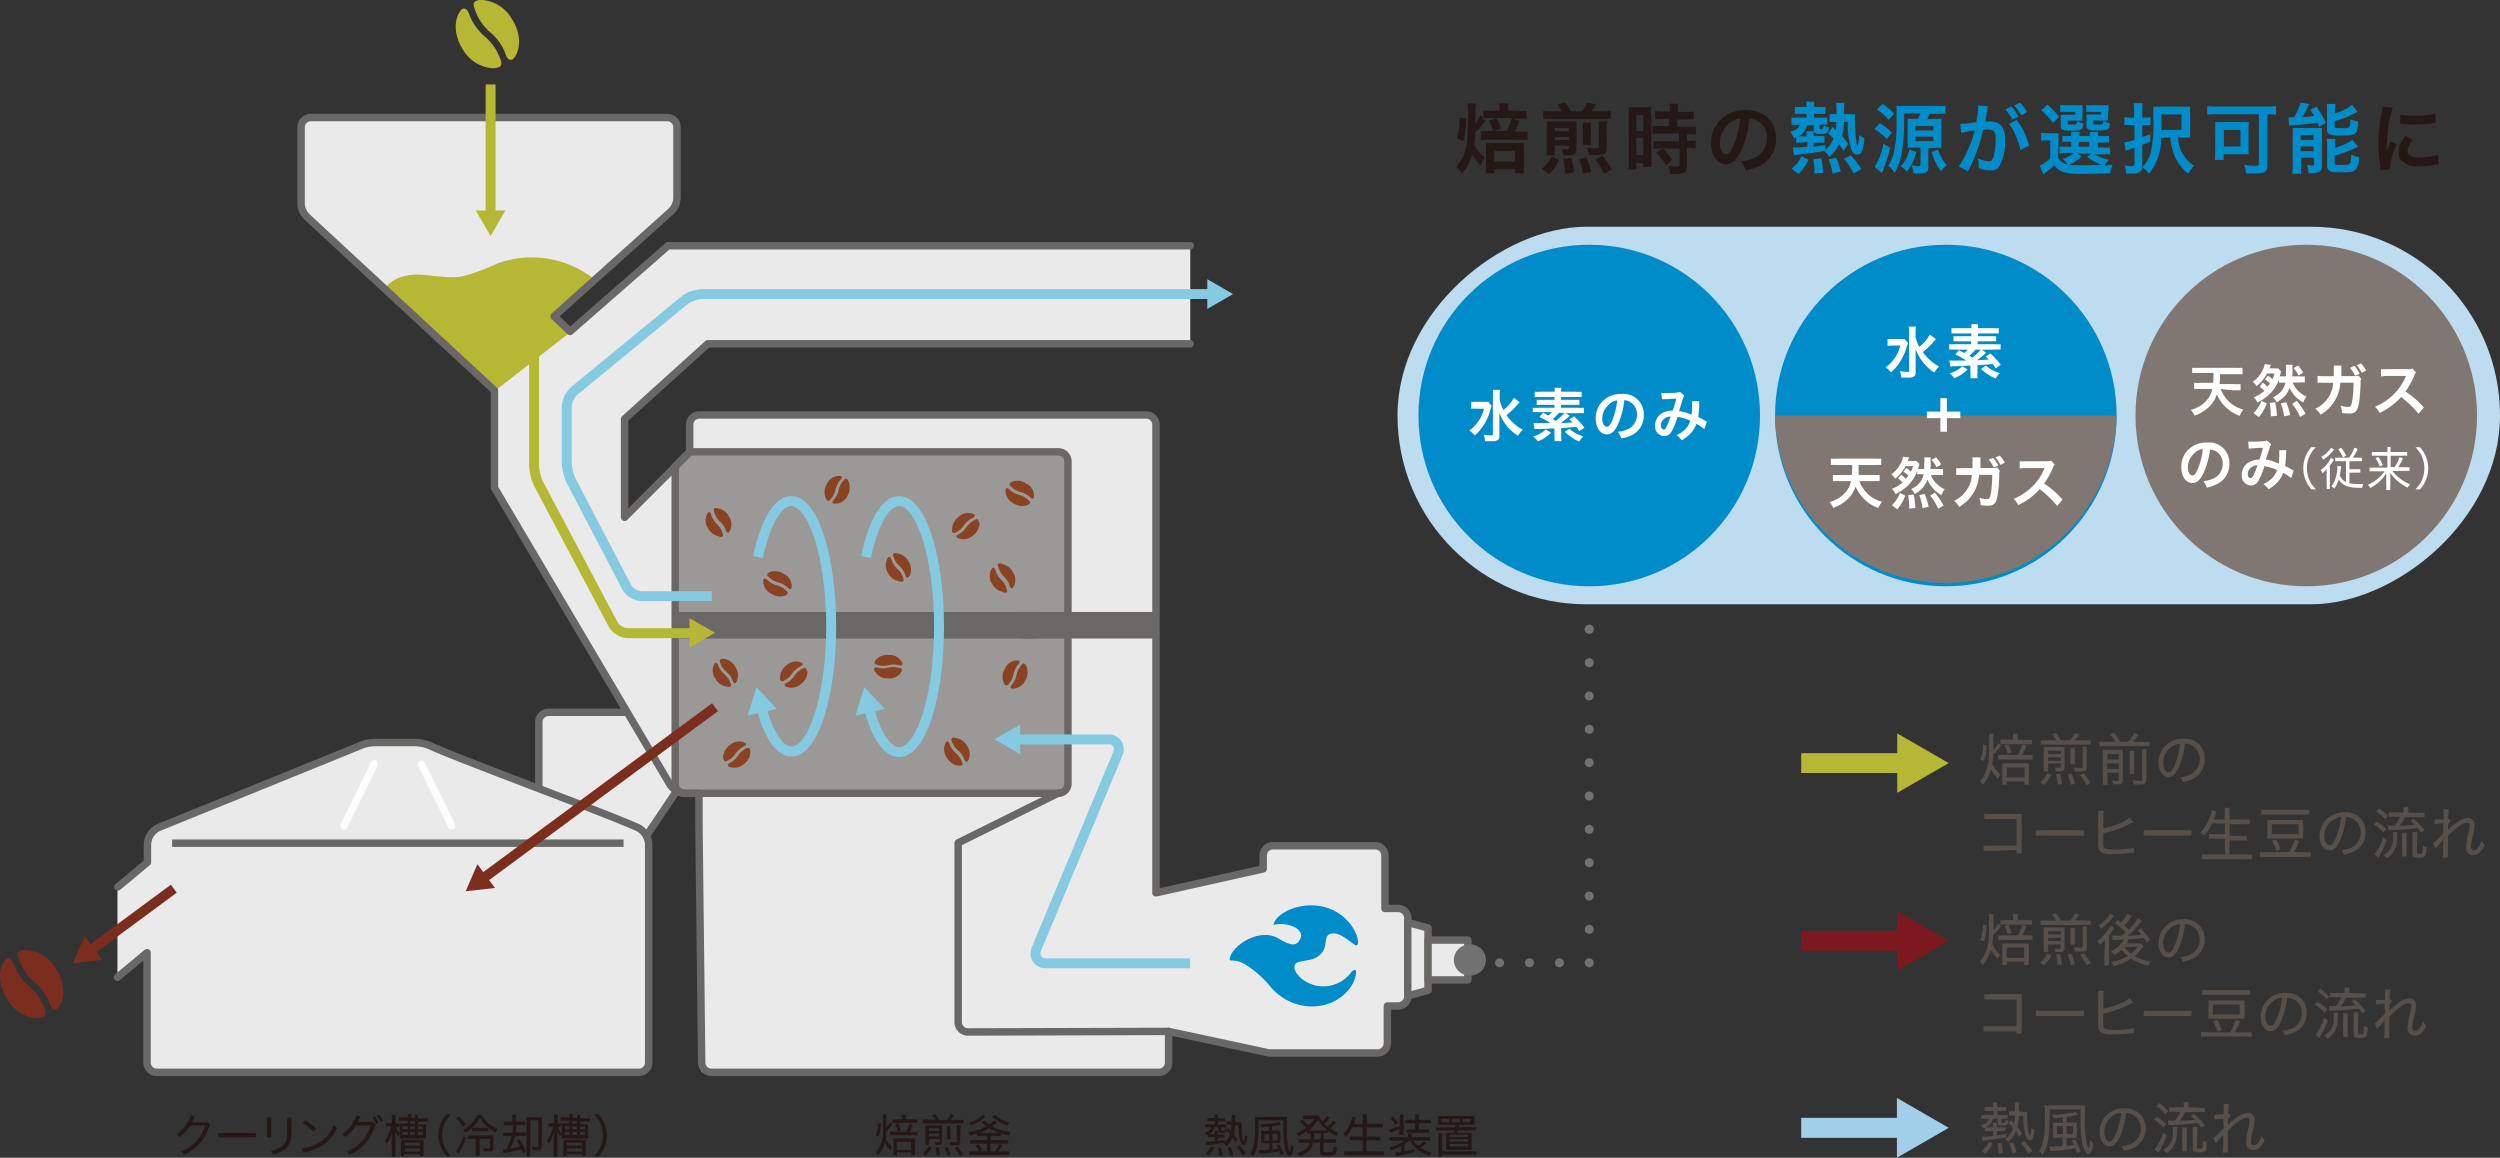 <svg xmlns="http://www.w3.org/2000/svg" viewBox="0 0 312.68 144.8"><rect x="0" y="0" width="312.68" height="144.8" fill="#333333" stroke="none"/><defs><style>.cls-1{isolation:isolate;}.cls-2{fill:#574f49;}.cls-14,.cls-15,.cls-16,.cls-20,.cls-21,.cls-23,.cls-25,.cls-26,.cls-27,.cls-3,.cls-5,.cls-7{fill:none;}.cls-26,.cls-3{stroke:#b6b734;}.cls-14,.cls-15,.cls-16,.cls-21,.cls-26,.cls-27,.cls-3,.cls-5,.cls-7{stroke-miterlimit:10;}.cls-3,.cls-5{stroke-width:2.48px;}.cls-4{fill:#b6b734;}.cls-5{stroke:#7c191e;}.cls-6{fill:#7c191e;}.cls-7{stroke:#a1cee9;stroke-width:2.5px;}.cls-8{fill:#a1cee9;}.cls-9{fill:#bedcf0;}.cls-10{fill:#008cc9;}.cls-11{fill:#fff;}.cls-12{fill:#817772;}.cls-13{fill:#231815;}.cls-14,.cls-15,.cls-16{stroke:#727171;stroke-width:1.13px;}.cls-14,.cls-15,.cls-16,.cls-20,.cls-25{stroke-linecap:round;}.cls-15{stroke-dasharray:0 3.74 0 0 0 0;}.cls-16{stroke-dasharray:0 4.17 0 0 0 0;}.cls-17{fill:#6a6866;}.cls-18{fill:#eaeaea;}.cls-19{fill:#9a9998;}.cls-20,.cls-23{stroke:#6a6866;}.cls-20,.cls-23,.cls-25{stroke-linejoin:round;stroke-width:0.93px;}.cls-21{stroke:#86cae2;stroke-width:1.24px;}.cls-22{fill:#86cae2;}.cls-24{fill:#7c2e1e;}.cls-25{stroke:#fcfdfd;}.cls-26,.cls-27{stroke-width:1.24px;}.cls-27{stroke:#7c2e1e;}.cls-28{fill:#8a4322;}.cls-29{fill:#727171;}</style></defs><g id="レイヤー_2" data-name="レイヤー 2"><g id="デザイン"><g id="安定燃焼を_保てない領域" data-name="安定燃焼を 保てない領域"><g class="cls-1"><path class="cls-2" d="M249.33,91.78a7.2,7.2,0,0,0,0,1.34c0,.26,0,.41,0,.66a3,3,0,0,0,.57-.85l.38.36a6.57,6.57,0,0,1-1,1.1c0,.54-.05.86-.1,1.19a4.73,4.73,0,0,0,1,1.3,1.83,1.83,0,0,0-.29.51,5.38,5.38,0,0,1-.89-1.18,4.58,4.58,0,0,1-1,1.94,2,2,0,0,0-.38-.44,3.94,3.94,0,0,0,.47-.63,5.23,5.23,0,0,0,.67-2.62c0-.44,0-1,0-1.48a6.28,6.28,0,0,0,0-1.2Zm-.85,1.4a6.24,6.24,0,0,1-.33,2L247.7,95a4.66,4.66,0,0,0,.3-1.87Zm3.9,1.25a5.7,5.7,0,0,0,.53-1.32l.55.16c-.19.46-.34.8-.52,1.16h.58a6,6,0,0,0,.7,0V95a6.27,6.27,0,0,0-.72,0h-2.88a5.93,5.93,0,0,0-.71,0v-.58a3.76,3.76,0,0,0,.67,0Zm-.63-2.13a2.47,2.47,0,0,0,0-.53h.63a2.47,2.47,0,0,0,0,.53v.23h1.07a6.49,6.49,0,0,0,.71,0v.55a5.29,5.29,0,0,0-.69,0h-2.57a5.85,5.85,0,0,0-.69,0V92.5a7,7,0,0,0,.72,0h.9Zm-1.32,3.75c0-.29,0-.4,0-.59a4.89,4.89,0,0,0,.58,0h2.2a4.2,4.2,0,0,0,.55,0,4.54,4.54,0,0,0,0,.6v1.48a3.39,3.39,0,0,0,0,.6h-.57v-.41H251v.41h-.57a3.75,3.75,0,0,0,0-.64Zm.75-2.93a4.86,4.86,0,0,1,.42,1l-.5.16a3.71,3.71,0,0,0-.4-1.06ZM251,97.24h2.22V96H251Z"/><path class="cls-2" d="M255.17,97.83a3,3,0,0,0,.91-1.14l.49.23a4.71,4.71,0,0,1-.94,1.27Zm2-5.25a3.9,3.9,0,0,0-.53-.73l.51-.17a4.24,4.24,0,0,1,.59.9h1.19a4.4,4.4,0,0,0,.58-.9l.55.17a6.86,6.86,0,0,1-.55.73h1.23a5.17,5.17,0,0,0,.76,0v.56a5,5,0,0,0-.73,0h-4.83a4.67,4.67,0,0,0-.72,0v-.56a5.11,5.11,0,0,0,.75,0Zm-1,3.41a3.3,3.3,0,0,0,0,.51h-.56a3.85,3.85,0,0,0,0-.63V94c0-.3,0-.4,0-.57a4.72,4.72,0,0,0,.59,0h1.39a4.92,4.92,0,0,0,.62,0c0,.15,0,.26,0,.58v2c0,.39-.14.49-.72.49h-.41A1.08,1.08,0,0,0,257,96a4.67,4.67,0,0,0,.52,0c.19,0,.23,0,.23-.13v-.38h-1.59Zm1.59-1.68V93.9h-1.59v.41Zm0,.84v-.42h-1.59v.42Zm-.41,3a5.82,5.82,0,0,0-.19-1.31l.5-.08a5.89,5.89,0,0,1,.23,1.31Zm1.63,0a5,5,0,0,0-.38-1.29l.49-.11a6.1,6.1,0,0,1,.43,1.29Zm.53-4.64a2.63,2.63,0,0,0,0,.43v1.23a2.42,2.42,0,0,0,0,.42h-.56a2.54,2.54,0,0,0,0-.41V94a2.81,2.81,0,0,0,0-.43ZM261,96c0,.4-.17.51-.81.51l-.69,0a1.28,1.28,0,0,0-.15-.49c.31,0,.57.05.81.05s.32,0,.32-.17v-2a3.48,3.48,0,0,0,0-.49H261a2.13,2.13,0,0,0,0,.49Zm0,2.23a6.32,6.32,0,0,0-.85-1.28l.45-.25a9.73,9.73,0,0,1,.89,1.23Z"/><path class="cls-2" d="M264.59,92.77a5.62,5.62,0,0,0-.71-.93l.52-.18a6.05,6.05,0,0,1,.78,1.11h1a4.54,4.54,0,0,0,.75-1.1l.56.18a10.1,10.1,0,0,1-.71.92h1.34a4.81,4.81,0,0,0,.73,0v.56a3.89,3.89,0,0,0-.73,0h-4.82a3.83,3.83,0,0,0-.72,0v-.56a4.68,4.68,0,0,0,.72,0Zm-1,4.65a3.58,3.58,0,0,0,0,.75H263a7.37,7.37,0,0,0,0-.77v-3c0-.35,0-.45,0-.63.23,0,.4,0,.69,0h1.17a4.39,4.39,0,0,0,.65,0,5.8,5.8,0,0,0,0,.74v3c0,.46-.14.59-.63.59l-.57,0a2.28,2.28,0,0,0-.13-.5,3.66,3.66,0,0,0,.58.06c.2,0,.24,0,.24-.17v-.85h-1.43ZM265,95v-.7h-1.43V95Zm0,1.17v-.69h-1.43v.69Zm1.93-2.27a3.67,3.67,0,0,0,0,.67V96a6.63,6.63,0,0,0,0,.79h-.58a6.34,6.34,0,0,0,0-.79V94.53a5.28,5.28,0,0,0,0-.66Zm1.52-.21a4.75,4.75,0,0,0,0,.76v3c0,.53-.16.67-.79.67-.21,0-.46,0-.81,0a2.66,2.66,0,0,0-.16-.56,5.08,5.08,0,0,0,.9.1c.28,0,.32,0,.32-.22v-3a6.34,6.34,0,0,0,0-.75Z"/><path class="cls-2" d="M274,96.83a2.08,2.08,0,0,0,1.12-1.89A1.87,1.87,0,0,0,273.28,93a10,10,0,0,1-.71,2.83c-.4.93-.82,1.35-1.36,1.35-.71,0-1.24-.76-1.24-1.79a2.91,2.91,0,0,1,.76-2,3,3,0,0,1,2.33-1A2.44,2.44,0,0,1,275.74,95a2.63,2.63,0,0,1-1.55,2.45,4.74,4.74,0,0,1-1.18.36,1.56,1.56,0,0,0-.31-.57A3.89,3.89,0,0,0,274,96.83Zm-2.34-3.46a2.4,2.4,0,0,0-1.1,2.06c0,.64.28,1.15.65,1.15s.54-.33.83-1a9.34,9.34,0,0,0,.63-2.55A2.09,2.09,0,0,0,271.66,93.37Z"/><path class="cls-2" d="M248.91,106.43a7.28,7.28,0,0,0-.83,0v-.67a4.24,4.24,0,0,0,.83,0h3.3v-3.32h-3.16a6.28,6.28,0,0,0-.87,0v-.68a4,4,0,0,0,.88.05h3.8c0,.17,0,.29,0,.56v3.67a6,6,0,0,0,0,.7h-.67v-.42Z"/><path class="cls-2" d="M254.63,103.83a7.32,7.32,0,0,0,1,0h4a5.43,5.43,0,0,0,1,0v.7a8.3,8.3,0,0,0-1,0h-4a7.58,7.58,0,0,0-1,0Z"/><path class="cls-2" d="M263.06,103.62a9.54,9.54,0,0,0,2.22-.72,4.21,4.21,0,0,0,1.09-.63l.42.57-.31.15a11.58,11.58,0,0,1-2.05.87,9.54,9.54,0,0,1-1.37.33v1.12c0,.48,0,.63.14.74s.57.22,1.33.22a14.08,14.08,0,0,0,1.64-.12,4.57,4.57,0,0,0,.72-.14l0,.67-.31,0a20,20,0,0,1-2.25.14,2.65,2.65,0,0,1-1.6-.3.94.94,0,0,1-.31-.69c0-.11,0-.26,0-.58V102.1a6.16,6.16,0,0,0,0-.7h.7a3.52,3.52,0,0,0-.05.7Z"/><path class="cls-2" d="M268.14,103.83a7.6,7.6,0,0,0,1,0h4a5.36,5.36,0,0,0,.95,0v.7a8.11,8.11,0,0,0-1,0h-4a7.67,7.67,0,0,0-1,0Z"/><path class="cls-2" d="M276.68,103a6.9,6.9,0,0,1-1,1.5,1.74,1.74,0,0,0-.47-.38,5.52,5.52,0,0,0,1.25-2.15,2.35,2.35,0,0,0,.16-.67l.61.17a3.37,3.37,0,0,0-.14.39c0,.11-.15.43-.23.63h1.38v-.68a6.26,6.26,0,0,0,0-.78h.66a4.37,4.37,0,0,0-.05.78v.68h1.68a7.13,7.13,0,0,0,.85,0v.6a7.58,7.58,0,0,0-.84,0h-1.69v1.45h1.39a7.58,7.58,0,0,0,.79,0v.58a5.72,5.72,0,0,0-.79,0h-1.39v1.74h1.91a5.57,5.57,0,0,0,.88,0v.61a7.71,7.71,0,0,0-.87,0h-4.49a8,8,0,0,0-.88,0v-.61a5.67,5.67,0,0,0,.87,0h2V104.9h-1.23a5.39,5.39,0,0,0-.78,0v-.58a7,7,0,0,0,.77,0h1.24V103Z"/><path class="cls-2" d="M286.31,106.56A6.2,6.2,0,0,0,287,105l.57.2a9.46,9.46,0,0,1-.66,1.38h1.29a6.24,6.24,0,0,0,.81,0v.61a5.82,5.82,0,0,0-.81,0H283.5a6.48,6.48,0,0,0-.83,0v-.61a6.67,6.67,0,0,0,.83,0Zm2.49-4.68c-.26,0-.5,0-.84,0h-4.33c-.33,0-.56,0-.81,0v-.6a5.82,5.82,0,0,0,.81,0H288a6.42,6.42,0,0,0,.84,0Zm-5.2,1.35a3.39,3.39,0,0,0-.05-.67,5.91,5.91,0,0,0,.79,0h2.91a6.3,6.3,0,0,0,.82,0,3.29,3.29,0,0,0,0,.66v1a3.14,3.14,0,0,0,0,.65,6.19,6.19,0,0,0-.77,0h-3a6.11,6.11,0,0,0-.77,0,4.25,4.25,0,0,0,.05-.69Zm.53,1.1h3.36v-1.24h-3.36Zm.56.66a6,6,0,0,1,.54,1.26l-.52.22a5.3,5.3,0,0,0-.55-1.31Z"/><path class="cls-2" d="M294.14,106a2.08,2.08,0,0,0,1.12-1.89,1.82,1.82,0,0,0-1.05-1.72,1.8,1.8,0,0,0-.79-.19,10,10,0,0,1-.71,2.83c-.4.93-.82,1.35-1.36,1.35-.71,0-1.23-.76-1.23-1.79a2.94,2.94,0,0,1,.75-2,3,3,0,0,1,2.33-1,2.44,2.44,0,0,1,2.68,2.49,2.62,2.62,0,0,1-1.55,2.45,5.16,5.16,0,0,1-1.18.37,1.52,1.52,0,0,0-.31-.58A3.89,3.89,0,0,0,294.14,106Zm-2.34-3.45a2.4,2.4,0,0,0-1.1,2c0,.64.28,1.15.65,1.15s.54-.32.83-1a9.34,9.34,0,0,0,.63-2.55A2,2,0,0,0,291.8,102.59Z"/><path class="cls-2" d="M297.22,102.76a5.92,5.92,0,0,1,1.24.91l-.33.45a5.12,5.12,0,0,0-1.24-1Zm1.28,2.32a10.75,10.75,0,0,1-.93,2l-.1.19-.49-.43a5.53,5.53,0,0,0,1.07-2.11Zm-.94-4a5.83,5.83,0,0,1,1.11,1l-.35.41a4.73,4.73,0,0,0-1.12-1Zm2.25,3a6.22,6.22,0,0,0,0,.65,3.2,3.2,0,0,1-.5,1.87,2.91,2.91,0,0,1-.79.77,1.27,1.27,0,0,0-.42-.41,2.34,2.34,0,0,0,1.2-2.37,2.64,2.64,0,0,0,0-.51Zm2.72-2.41a6.32,6.32,0,0,0,.72,0v.54a6.83,6.83,0,0,0-.72,0H300.8a6.44,6.44,0,0,1-.67,1.08,17.42,17.42,0,0,0,1.87-.14,6.74,6.74,0,0,0-.52-.49l.41-.25a9.78,9.78,0,0,1,1.37,1.42l-.46.32c-.2-.29-.28-.4-.42-.58-1.38.15-1.69.18-3.2.25l-.46,0-.07-.56a5,5,0,0,0,.6,0h.27a5.27,5.27,0,0,0,.69-1.1h-.74a6.54,6.54,0,0,0-.7,0v-.54a5.93,5.93,0,0,0,.7,0h1.14v-.08a4.83,4.83,0,0,0,0-.59h.61a3.27,3.27,0,0,0,0,.59v.08Zm-2.1,5.45a4.38,4.38,0,0,0,0-.67v-1.7a4.86,4.86,0,0,0,0-.6H301a5,5,0,0,0,0,.6v1.71a3.93,3.93,0,0,0,0,.66Zm1.85-.52c0,.17,0,.19.3.19s.34,0,.37-.13a4.8,4.8,0,0,0,.08-.9,1.62,1.62,0,0,0,.47.21c0,.73-.07.94-.2,1.09s-.32.21-.77.21c-.64,0-.78-.09-.78-.51v-2a6.57,6.57,0,0,0,0-.7h.58a5.22,5.22,0,0,0,0,.68Z"/><path class="cls-2" d="M304.32,105.45a2.37,2.37,0,0,0,.44-.37l.82-.82c0-.11,0-.33,0-.66s0-.21,0-.61a8.43,8.43,0,0,0-1.1.1l0-.58h.24c.11,0,.41,0,.91,0,0-.5,0-.83,0-1s0-.17,0-.31l.66,0a8.14,8.14,0,0,0-.09,1.22.31.31,0,0,0,.13,0l.2.24a2.28,2.28,0,0,0-.36.44c0,.07,0,.12,0,.16s0,.14,0,.16c0,.29,0,.29,0,.43h0a5.09,5.09,0,0,1,.9-.81,2.69,2.69,0,0,1,1.57-.74.82.82,0,0,1,.87.86,8,8,0,0,1-.32,1.74,5,5,0,0,0-.15,1c0,.29.14.45.39.45a.8.8,0,0,0,.56-.38,2.91,2.91,0,0,0,.4-.81,2.89,2.89,0,0,0,.38.58,3.27,3.27,0,0,1-.45.7,1.28,1.28,0,0,1-1,.51,1,1,0,0,1-.54-.15.92.92,0,0,1-.34-.83,6.89,6.89,0,0,1,.28-1.71,4.91,4.91,0,0,0,.16-1,.32.32,0,0,0-.36-.36c-.47,0-1.33.6-2.36,1.66v.71c0,1.23,0,1.76,0,2h-.66a9.77,9.77,0,0,0,.05-1.8,3,3,0,0,1,0-.43h0a1.29,1.29,0,0,1-.13.18l-.32.36-.29.32a1.47,1.47,0,0,0-.18.23Z"/></g></g><g id="安定燃焼を_保てない領域-2" data-name="安定燃焼を 保てない領域"><g class="cls-1"><path class="cls-2" d="M249.33,114.33a7.2,7.2,0,0,0,0,1.34c0,.26,0,.41,0,.67a3.33,3.33,0,0,0,.57-.85l.37.35a6.11,6.11,0,0,1-1,1.1c0,.54-.05.86-.1,1.19a4.73,4.73,0,0,0,1,1.3,1.88,1.88,0,0,0-.29.52,5.68,5.68,0,0,1-.89-1.19,4.58,4.58,0,0,1-1,1.94,2.27,2.27,0,0,0-.38-.44,3,3,0,0,0,.46-.63,5.11,5.11,0,0,0,.68-2.61c0-.45,0-1,0-1.48a6.35,6.35,0,0,0,0-1.21Zm-.85,1.4a6.19,6.19,0,0,1-.33,2l-.45-.21a4.59,4.59,0,0,0,.3-1.87Zm3.9,1.25a5.37,5.37,0,0,0,.53-1.32l.55.16c-.19.47-.34.81-.52,1.16h.57a4.23,4.23,0,0,0,.7,0v.58a5.93,5.93,0,0,0-.71,0h-2.88a5.93,5.93,0,0,0-.71,0v-.58a3.76,3.76,0,0,0,.67,0Zm-.63-2.13a2.47,2.47,0,0,0,0-.53h.63a2.53,2.53,0,0,0,0,.53v.23h1.07a4.67,4.67,0,0,0,.71,0v.56a3.67,3.67,0,0,0-.69,0h-2.57a4,4,0,0,0-.69,0v-.56a5,5,0,0,0,.72,0h.9Zm-1.32,3.75c0-.29,0-.39,0-.59a4.62,4.62,0,0,0,.58,0h2.2a3.91,3.91,0,0,0,.55,0,4.6,4.6,0,0,0,0,.61v1.47a3.39,3.39,0,0,0,0,.6h-.58v-.41H251v.41h-.57a3.67,3.67,0,0,0,0-.64Zm.75-2.93a4.86,4.86,0,0,1,.42,1l-.5.16a4,4,0,0,0-.4-1Zm-.22,4.12h2.21v-1.27H251Z"/><path class="cls-2" d="M255.17,120.39a3.11,3.11,0,0,0,.91-1.15l.49.23a4.71,4.71,0,0,1-.94,1.27Zm2-5.26a3.9,3.9,0,0,0-.53-.73l.51-.17a4.24,4.24,0,0,1,.59.9h1.18a4.08,4.08,0,0,0,.59-.9l.55.17a6.86,6.86,0,0,1-.55.73h1.23a4.94,4.94,0,0,0,.75,0v.56a4.92,4.92,0,0,0-.72,0h-4.83a4.84,4.84,0,0,0-.72,0v-.56a5.11,5.11,0,0,0,.75,0Zm-1,3.41a3.3,3.3,0,0,0,0,.51h-.56a3.77,3.77,0,0,0,0-.63v-1.86c0-.3,0-.39,0-.57a4.37,4.37,0,0,0,.59,0h1.39a4.47,4.47,0,0,0,.62,0c0,.15,0,.26,0,.59v2c0,.39-.14.49-.72.49h-.41a1.08,1.08,0,0,0-.1-.43,3.08,3.08,0,0,0,.52,0c.19,0,.23,0,.23-.12v-.39h-1.59Zm1.59-1.67v-.41h-1.59v.41Zm0,.83v-.42h-1.59v.42Zm-.41,3a5.82,5.82,0,0,0-.19-1.31l.49-.08a5.82,5.82,0,0,1,.24,1.31Zm1.63,0a5,5,0,0,0-.38-1.29l.48-.11a5.58,5.58,0,0,1,.44,1.29Zm.53-4.64a2.63,2.63,0,0,0,0,.43v1.23a2.63,2.63,0,0,0,0,.43h-.56a2.77,2.77,0,0,0,0-.42V116.5a2.81,2.81,0,0,0,0-.43Zm1.5,2.44c0,.4-.17.51-.81.51l-.69,0a1.34,1.34,0,0,0-.15-.49c.31,0,.57,0,.81,0s.32,0,.32-.17v-2a3.58,3.58,0,0,0,0-.49H261a2.13,2.13,0,0,0,0,.49Zm0,2.23a6.32,6.32,0,0,0-.85-1.28l.45-.24a8.85,8.85,0,0,1,.89,1.22Z"/><path class="cls-2" d="M263.26,118.46c0-.22,0-.38,0-.48s0,0,0-.45a4,4,0,0,1-.65.65,2,2,0,0,0-.29-.49,5,5,0,0,0,1.22-1.22,3,3,0,0,0,.42-.72l.47.3a2.41,2.41,0,0,0-.2.31c-.08.13-.26.37-.46.64v2.91c0,.38,0,.62,0,.84h-.6a5.76,5.76,0,0,0,0-.81Zm1.12-3.89-.15.19a5.67,5.67,0,0,1-1.45,1.4,1.27,1.27,0,0,0-.31-.43,4.26,4.26,0,0,0,1.09-.92,2.39,2.39,0,0,0,.36-.56Zm2.26,0c-.06.08-.08.1-.18.25a9.24,9.24,0,0,1-.78.94c.29.26.39.34.58.53a7.41,7.41,0,0,0,1.12-1.41l.52.29a4,4,0,0,0-.27.33,15.16,15.16,0,0,1-1.49,1.56L267,117l.85-.08a6.52,6.52,0,0,0-.5-.57l.41-.27a15.41,15.41,0,0,1,1.18,1.5l-.44.3c-.17-.28-.23-.36-.36-.56-1.19.12-1.19.12-1.9.17-.13.24-.18.32-.3.51h1.27a3.91,3.91,0,0,0,.58,0l.32.31c-.05.07-.06.07-.14.19a5.79,5.79,0,0,1-1,1.07,6.09,6.09,0,0,0,2,.68,1.77,1.77,0,0,0-.14.27l-.08.18,0,.09a6.29,6.29,0,0,1-1.55-.53,3.88,3.88,0,0,1-.66-.37,6.22,6.22,0,0,1-2.23.93,1.38,1.38,0,0,0-.29-.49,5.68,5.68,0,0,0,2.1-.76,4.31,4.31,0,0,1-.76-.8,4.59,4.59,0,0,1-.93.72A2,2,0,0,0,264,119a3.62,3.62,0,0,0,1.65-1.49h-.17l-.95.06-.29,0-.08-.55.49,0,.75,0,.16-.15a2.76,2.76,0,0,0,.3-.29,9,9,0,0,0-1.37-1.13l.35-.39.44.34a4.13,4.13,0,0,0,.81-1.14Zm-.95,3.86a3.59,3.59,0,0,0,.82.83,4,4,0,0,0,.85-.83Z"/><path class="cls-2" d="M274,119.38a2.08,2.08,0,0,0,1.12-1.89,1.87,1.87,0,0,0-1.84-1.91,10,10,0,0,1-.71,2.83c-.4.93-.83,1.35-1.36,1.35-.71,0-1.24-.76-1.24-1.79a2.93,2.93,0,0,1,.76-2,3,3,0,0,1,2.33-1,2.44,2.44,0,0,1,2.68,2.49,2.62,2.62,0,0,1-1.55,2.45,5.1,5.1,0,0,1-1.19.37,1.39,1.39,0,0,0-.3-.58A3.89,3.89,0,0,0,274,119.38Zm-2.34-3.46a2.44,2.44,0,0,0-1.11,2.06c0,.64.29,1.15.66,1.15s.54-.32.83-1a9.34,9.34,0,0,0,.63-2.55A2.09,2.09,0,0,0,271.66,115.92Z"/><path class="cls-2" d="M248.91,129a7.28,7.28,0,0,0-.83,0v-.67a3.52,3.52,0,0,0,.83,0h3.3v-3.32h-3.16a6.28,6.28,0,0,0-.87,0v-.67a4.72,4.72,0,0,0,.88,0h3.43l.37,0c0,.17,0,.29,0,.56v3.68a6.29,6.29,0,0,0,0,.7h-.67V129Z"/><path class="cls-2" d="M254.63,126.38a6.87,6.87,0,0,0,1,.05h4a5.12,5.12,0,0,0,1-.05v.7c-.27,0-.48,0-1,0h-4c-.56,0-.74,0-1,0Z"/><path class="cls-2" d="M263.06,126.17a9.49,9.49,0,0,0,2.22-.71,4.48,4.48,0,0,0,1.09-.64l.42.57-.31.15a11.58,11.58,0,0,1-2.05.87,9.88,9.88,0,0,1-1.37.33v1.12c0,.48,0,.63.14.75s.57.21,1.33.21c.45,0,1.11,0,1.64-.11a6.14,6.14,0,0,0,.72-.15l0,.67-.31,0a20,20,0,0,1-2.25.14,2.65,2.65,0,0,1-1.6-.3.94.94,0,0,1-.31-.69c0-.11,0-.26,0-.58v-3.18a6,6,0,0,0,0-.69h.7a3.4,3.4,0,0,0-.05.7Z"/><path class="cls-2" d="M268.14,126.38a7.15,7.15,0,0,0,1,.05h4a5.06,5.06,0,0,0,.95-.05v.7c-.27,0-.47,0-1,0h-4c-.56,0-.73,0-1,0Z"/><path class="cls-2" d="M278.94,129.12a6.42,6.42,0,0,0,.67-1.59l.57.2a10.17,10.17,0,0,1-.66,1.39h1.29a6.15,6.15,0,0,0,.81-.05v.61a5.93,5.93,0,0,0-.81-.05h-4.68a6.48,6.48,0,0,0-.83.05v-.61a6.48,6.48,0,0,0,.83.05Zm2.49-4.68a6.78,6.78,0,0,0-.84,0h-4.33a6.27,6.27,0,0,0-.81,0v-.61a5.82,5.82,0,0,0,.81,0h4.33a6.42,6.42,0,0,0,.84,0Zm-5.21,1.34a3.34,3.34,0,0,0,0-.66c.26,0,.43,0,.79,0h2.91c.37,0,.56,0,.82,0a3.14,3.14,0,0,0,0,.65v1a3.14,3.14,0,0,0,0,.65,6.19,6.19,0,0,0-.77,0h-3a6.11,6.11,0,0,0-.77,0,4.41,4.41,0,0,0,0-.69Zm.54,1.1h3.36v-1.24h-3.36Zm.56.66a6,6,0,0,1,.54,1.26l-.52.22a5.7,5.7,0,0,0-.55-1.31Z"/><path class="cls-2" d="M286.77,128.59a2.07,2.07,0,0,0,1.12-1.89,1.82,1.82,0,0,0-1.05-1.72,1.8,1.8,0,0,0-.79-.19,10,10,0,0,1-.71,2.83c-.4.93-.82,1.35-1.36,1.35-.71,0-1.23-.75-1.23-1.79a2.94,2.94,0,0,1,.75-2,3,3,0,0,1,2.33-1,2.44,2.44,0,0,1,2.68,2.48,2.61,2.61,0,0,1-1.55,2.45,5.16,5.16,0,0,1-1.18.37,1.52,1.52,0,0,0-.31-.58A3.47,3.47,0,0,0,286.77,128.59Zm-2.34-3.45a2.4,2.4,0,0,0-1.1,2c0,.64.28,1.15.65,1.15s.54-.32.83-1a9.25,9.25,0,0,0,.63-2.55A2,2,0,0,0,284.43,125.14Z"/><path class="cls-2" d="M289.85,125.31a5.63,5.63,0,0,1,1.23.91l-.32.45a5.38,5.38,0,0,0-1.24-1Zm1.28,2.33a10.65,10.65,0,0,1-.93,2l-.1.19-.49-.43a5.54,5.54,0,0,0,1.06-2.11Zm-.94-4a5.83,5.83,0,0,1,1.11,1L291,125a4.73,4.73,0,0,0-1.12-1Zm2.25,3c0,.15,0,.18-.05.66a3.12,3.12,0,0,1-.49,1.86,2.77,2.77,0,0,1-.79.77,1.27,1.27,0,0,0-.42-.41,2.34,2.34,0,0,0,1.19-2.37,2.69,2.69,0,0,0,0-.51Zm2.72-2.4a5.85,5.85,0,0,0,.72,0v.55a6.42,6.42,0,0,0-.72,0h-1.73a6.44,6.44,0,0,1-.67,1.08,17.42,17.42,0,0,0,1.87-.14,6.74,6.74,0,0,0-.52-.49l.41-.25a9.73,9.73,0,0,1,1.36,1.42l-.45.32c-.2-.29-.28-.4-.42-.58-1.38.16-1.69.18-3.2.25l-.46,0-.07-.56a4.64,4.64,0,0,0,.6,0h.27a5,5,0,0,0,.69-1.1h-.74a6.16,6.16,0,0,0-.7,0v-.55a5.48,5.48,0,0,0,.7,0h1.14v-.09a4.83,4.83,0,0,0,0-.59h.61a3.27,3.27,0,0,0,0,.59v.09Zm-2.1,5.44a4.33,4.33,0,0,0,0-.66v-1.71a4.86,4.86,0,0,0,0-.6h.58a5.09,5.09,0,0,0,0,.6V129a5.74,5.74,0,0,0,0,.66Zm1.85-.52c0,.17,0,.2.3.2s.34,0,.37-.14a4.7,4.7,0,0,0,.08-.9,1.62,1.62,0,0,0,.47.21c0,.73-.08,1-.2,1.09s-.32.21-.77.21c-.64,0-.78-.09-.78-.51v-2a6.57,6.57,0,0,0,0-.7h.58a5.43,5.43,0,0,0,0,.68Z"/><path class="cls-2" d="M297,128a2.37,2.37,0,0,0,.44-.37c.27-.26.67-.67.82-.82s0-.33,0-.66,0-.21,0-.61a8.43,8.43,0,0,0-1.1.1l0-.58h.24c.11,0,.41,0,.91,0,0-.5,0-.82,0-1s0-.17,0-.3h.66a8.14,8.14,0,0,0-.09,1.22.31.31,0,0,0,.13,0l.2.25a1.76,1.76,0,0,0-.36.44c0,.07,0,.12,0,.15s0,.14,0,.16c0,.29,0,.29,0,.44h0a4.8,4.8,0,0,1,.9-.8,2.72,2.72,0,0,1,1.57-.75.82.82,0,0,1,.87.86,8,8,0,0,1-.32,1.74,5,5,0,0,0-.15,1c0,.29.14.45.39.45a.77.77,0,0,0,.56-.38,2.91,2.91,0,0,0,.4-.81,3.26,3.26,0,0,0,.38.59,3.88,3.88,0,0,1-.45.7,1.28,1.28,0,0,1-1,.51,1,1,0,0,1-.54-.16.92.92,0,0,1-.34-.83,6.79,6.79,0,0,1,.28-1.7,5.08,5.08,0,0,0,.16-1,.32.32,0,0,0-.36-.36c-.47,0-1.33.6-2.36,1.66v.71c0,1.23,0,1.77,0,2h-.66a9.77,9.77,0,0,0,.05-1.8,3,3,0,0,1,0-.43h0a1.29,1.29,0,0,1-.13.18c-.12.15-.12.15-.32.37-.08.07-.17.18-.29.31l-.18.23Z"/></g></g><line class="cls-3" x1="225.28" y1="95.44" x2="238.38" y2="95.44"/><polygon class="cls-4" points="237.29 99.16 243.73 95.44 237.29 91.73 237.29 99.16"/><line class="cls-5" x1="225.28" y1="117.67" x2="238.38" y2="117.67"/><polygon class="cls-6" points="237.29 121.39 243.73 117.67 237.29 113.96 237.29 121.39"/><g id="安定燃焼を_保てない領域-3" data-name="安定燃焼を 保てない領域"><g class="cls-1"><path class="cls-2" d="M249.25,138.32a1.74,1.74,0,0,0,0-.43h.55a2.72,2.72,0,0,0,0,.43v.14h.58a2.46,2.46,0,0,0,.54,0v.49a3.53,3.53,0,0,0-.5,0h-.62v.5h.78l.53,0v.47a3.8,3.8,0,0,0-.53,0h-.27v.42c0,.09,0,.1.2.1s.31,0,.34-.3l0-.09a1,1,0,0,0,.38.13c-.09.54-.18.61-.79.61-.43,0-.58-.08-.58-.31v-.56h-.63a1.4,1.4,0,0,1-.32.67,2,2,0,0,1-.9.56,1.34,1.34,0,0,0-.25-.43,1.47,1.47,0,0,0,.72-.34.87.87,0,0,0,.28-.46h-.43a4.61,4.61,0,0,0-.53,0v-.48a3.75,3.75,0,0,0,.54,0h1v-.5h-.63a3.63,3.63,0,0,0-.5,0v-.49a2.89,2.89,0,0,0,.52,0h.61Zm0,2.57a2.77,2.77,0,0,0,0-.46h.51a2.83,2.83,0,0,0,0,.47V141h.66l.43,0v.46a2.89,2.89,0,0,0-.44,0h-.65V142c.55-.08.7-.1,1.18-.19v.41c-.72.15-.72.15-2.58.41l-.38.07-.1-.53h.11c.26,0,.72,0,1.31-.11v-.59h-.63a1.85,1.85,0,0,0-.43,0V141a2.68,2.68,0,0,0,.44,0h.62Zm-1.4,3.07a3,3,0,0,0,.93-1.17l.46.24a4.41,4.41,0,0,1-.94,1.29Zm2.12.33a5.77,5.77,0,0,0-.15-1.28l.49-.07a5.77,5.77,0,0,1,.19,1.29Zm3-5.22a3.32,3.32,0,0,0,.57,0,5.48,5.48,0,0,0,0,.7,11.57,11.57,0,0,0,.16,1.8,1.39,1.39,0,0,0,.19.49c.07,0,.15-.43.19-1a1.09,1.09,0,0,0,.39.24c-.13,1-.28,1.32-.57,1.32s-.48-.3-.62-.85a9.29,9.29,0,0,1-.21-2.19h-.55a7.16,7.16,0,0,1-.2,1.38,5.94,5.94,0,0,1,.6.82l-.33.4c-.22-.36-.31-.49-.45-.69a3.47,3.47,0,0,1-1,1.36,1.72,1.72,0,0,0-.36-.39,2.66,2.66,0,0,0,1-1.4c-.19-.22-.28-.31-.55-.58l.3-.36c.2.2.24.25.38.41a6.24,6.24,0,0,0,.11-1h-.25a3.47,3.47,0,0,0-.49,0V139a3.68,3.68,0,0,0,.49,0H252c0-.21,0-.31,0-.48a3.73,3.73,0,0,0,0-.65h.56a7.1,7.1,0,0,0-.06,1.13Zm-1.29,5.22a4.48,4.48,0,0,0-.38-1.26l.48-.12a5.38,5.38,0,0,1,.43,1.24Zm2,0a5.87,5.87,0,0,0-.92-1.35l.42-.24a7.83,7.83,0,0,1,1,1.29Z"/><path class="cls-2" d="M260,138.24a6,6,0,0,0,.81,0,17.3,17.3,0,0,0-.06,1.85A13.26,13.26,0,0,0,261,143a1.48,1.48,0,0,0,.22.62c.07,0,.14-.34.21-1.05a1.85,1.85,0,0,0,.39.4,3.52,3.52,0,0,1-.24,1.06c-.1.19-.22.29-.36.29-.35,0-.69-.68-.85-1.68a23,23,0,0,1-.15-3.09v-.8h-3.88v.84c0,2.66-.2,3.81-.85,4.83A1.58,1.58,0,0,0,255,144c.59-.89.77-1.93.77-4.5a7.14,7.14,0,0,0-.06-1.25,6.61,6.61,0,0,0,.82,0Zm-2.59,4.07a4.36,4.36,0,0,0-.65,0,4.28,4.28,0,0,0,0-.56V141c0-.23,0-.39,0-.58a5.09,5.09,0,0,0,.62,0H258v-.64c-.45,0-.64.06-1.18.07a1.51,1.51,0,0,0-.2-.45,11.88,11.88,0,0,0,2.41-.21,1.51,1.51,0,0,0,.55-.16l.32.45-.15,0c-.41.08-.81.15-1.27.21v.69h.67a4.48,4.48,0,0,0,.6,0c0,.16,0,.27,0,.56v.87a3,3,0,0,0,0,.51l-.53,0h-.75v1c.4,0,.52-.06.92-.13a4.8,4.8,0,0,0-.27-.5l.41-.17a9.51,9.51,0,0,1,.72,1.49l-.48.21a5,5,0,0,0-.22-.61,28.61,28.61,0,0,1-2.84.36l-.3,0-.1-.55h.2c.25,0,.94-.05,1.48-.1v-1.06Zm-.15-1.47v1H258v-1Zm1.22,1h.78v-1h-.78Z"/><path class="cls-2" d="M266.63,143a2.08,2.08,0,0,0,1.12-1.89,1.9,1.9,0,0,0-1.84-1.92,10,10,0,0,1-.71,2.84c-.4.92-.82,1.35-1.36,1.35-.71,0-1.23-.76-1.23-1.79a3,3,0,0,1,.75-2,3,3,0,0,1,2.33-.95,2.44,2.44,0,0,1,2.68,2.48,2.61,2.61,0,0,1-1.55,2.45,4.3,4.3,0,0,1-1.19.37,1.41,1.41,0,0,0-.3-.57A3.89,3.89,0,0,0,266.63,143Zm-2.34-3.46a2.4,2.4,0,0,0-1.1,2.05c0,.65.28,1.16.65,1.16s.54-.33.83-1a9.34,9.34,0,0,0,.63-2.55A2,2,0,0,0,264.29,139.5Z"/><path class="cls-2" d="M269.71,139.67a6.73,6.73,0,0,1,1.24.91l-.33.46a4.89,4.89,0,0,0-1.24-1ZM271,142a10.75,10.75,0,0,1-.93,2l-.1.18-.5-.42a5.47,5.47,0,0,0,1.07-2.11Zm-.94-4.05a6.6,6.6,0,0,1,1.11,1l-.35.41a5.2,5.2,0,0,0-1.12-1Zm2.25,3c0,.16,0,.18-.05.66a3.1,3.1,0,0,1-.49,1.86,2.64,2.64,0,0,1-.79.77,1.49,1.49,0,0,0-.42-.41,2.33,2.33,0,0,0,1.2-2.37,2.78,2.78,0,0,0,0-.51Zm2.72-2.4a4.35,4.35,0,0,0,.72,0v.55a6.27,6.27,0,0,0-.72,0h-1.73a6.44,6.44,0,0,1-.67,1.08,18.32,18.32,0,0,0,1.87-.13,5.23,5.23,0,0,0-.52-.49l.41-.26a9.87,9.87,0,0,1,1.37,1.43l-.46.32c-.2-.29-.28-.41-.42-.59-1.38.16-1.69.18-3.2.25l-.46,0-.07-.56.6,0H272a5,5,0,0,0,.69-1.1H272a6.32,6.32,0,0,0-.7,0v-.55a4.08,4.08,0,0,0,.7,0h1.14v-.08a3.17,3.17,0,0,0-.05-.59h.62a3.2,3.2,0,0,0,0,.59v.08Zm-2.1,5.45a4.38,4.38,0,0,0,0-.67v-1.71a5,5,0,0,0,0-.6h.58a5.21,5.21,0,0,0,0,.6v1.72a4,4,0,0,0,0,.66Zm1.85-.53c0,.18,0,.2.3.2s.34,0,.37-.13a4.91,4.91,0,0,0,.08-.9,1.58,1.58,0,0,0,.47.2c0,.74-.07.95-.19,1.09s-.33.21-.78.21c-.64,0-.78-.09-.78-.51v-2a6.26,6.26,0,0,0,0-.69h.58a5.22,5.22,0,0,0,0,.68Z"/><path class="cls-2" d="M276.81,142.37a2.14,2.14,0,0,0,.44-.38c.27-.26.67-.66.82-.82s0-.32,0-.66,0-.2,0-.61c-.82.06-.93.07-1.1.1l0-.58a1.1,1.1,0,0,0,.24,0l.91-.05c0-.51,0-.83,0-1s0-.17,0-.3h.66a8.2,8.2,0,0,0-.09,1.23l.13,0,.2.25a2.62,2.62,0,0,0-.37.44v.16c0,.08,0,.14,0,.16,0,.28,0,.29,0,.43h0a4.7,4.7,0,0,1,.9-.81,2.69,2.69,0,0,1,1.57-.74.81.81,0,0,1,.87.85,7.85,7.85,0,0,1-.32,1.74,5.1,5.1,0,0,0-.15,1c0,.3.14.46.39.46a.8.8,0,0,0,.56-.38,3.05,3.05,0,0,0,.4-.81,2.89,2.89,0,0,0,.38.58,3.88,3.88,0,0,1-.45.7,1.28,1.28,0,0,1-1,.51,1,1,0,0,1-.54-.16.91.91,0,0,1-.34-.82,6.83,6.83,0,0,1,.28-1.71,5.13,5.13,0,0,0,.16-1,.33.33,0,0,0-.36-.37c-.47,0-1.33.61-2.36,1.66v.72c0,1.22,0,1.76,0,2H278a9.94,9.94,0,0,0,.05-1.81,3.1,3.1,0,0,1,0-.43h0a.89.89,0,0,1-.13.18l-.32.37-.29.32a1.46,1.46,0,0,0-.18.22Z"/></g></g><line class="cls-7" x1="225.28" y1="141.06" x2="238.35" y2="141.06"/><polygon class="cls-8" points="237.25 144.8 243.73 141.06 237.25 137.32 237.25 144.8"/><rect class="cls-9" x="220.12" y="-16.98" width="47.22" height="137.89" rx="23.61" transform="translate(295.7 -191.76) rotate(90)"/><circle class="cls-10" cx="198.77" cy="51.97" r="21.36"/><g id="安定燃焼を_保てない領域-4" data-name="安定燃焼を 保てない領域"><g class="cls-1"><path class="cls-11" d="M186.56,50.77c-.05.14-.05.15-.15.47a6.24,6.24,0,0,1-.9,2,5.23,5.23,0,0,1-1.06,1.22,2.79,2.79,0,0,0-.68-.6,4.44,4.44,0,0,0,1-1,4.62,4.62,0,0,0,.84-1.74h-.89a4.43,4.43,0,0,0-.71,0v-.87a4.68,4.68,0,0,0,.76,0h.74a4.35,4.35,0,0,0,.63,0Zm3.51-.46-.38.42a10.38,10.38,0,0,1-1.27,1.2,6.51,6.51,0,0,0,.81.93,5,5,0,0,0,1.23.88,4.21,4.21,0,0,0-.61.76,6.25,6.25,0,0,1-1.21-1,6.42,6.42,0,0,1-1.11-1.86c0,.71,0,.88,0,1.11v1.69c0,.32,0,.46-.19.57a1,1,0,0,1-.68.17c-.26,0-.64,0-.92,0a2.58,2.58,0,0,0-.19-.82,6,6,0,0,0,.92.09c.21,0,.25,0,.25-.18V49.5a4,4,0,0,0,0-.74h.9a5.21,5.21,0,0,0-.05.75V50a4.3,4.3,0,0,0,.47,1.28,5,5,0,0,0,1.31-1.53Z"/><path class="cls-11" d="M196.35,52a2.54,2.54,0,0,0-.24.2,11.55,11.55,0,0,1-.91.72c.43,0,.92-.06,1.48-.08a5.64,5.64,0,0,0-.41-.39l.61-.37a9.82,9.82,0,0,1,1.29,1.41l-.64.43c-.18-.27-.23-.34-.37-.53-1,.09-1,.09-1.9.15v.92a3.39,3.39,0,0,0,.05.71h-.89a3.46,3.46,0,0,0,0-.71v-.88l-2,.09a2.23,2.23,0,0,0-.5,0l-.12-.76a4.31,4.31,0,0,0,.7,0l1.41,0a9.37,9.37,0,0,0-1.36-.74l.44-.55.66.35a3.65,3.65,0,0,0,.45-.42h-1.59a6,6,0,0,0-.81,0V51a4.33,4.33,0,0,0,.73,0h2v-.36h-1.56a4.44,4.44,0,0,0-.67,0v-.64a6.06,6.06,0,0,0,.67,0h1.56v-.34h-1.75a6.41,6.41,0,0,0-.73,0v-.67a5.92,5.92,0,0,0,.82,0h1.66a1.62,1.62,0,0,0,0-.49h.84a2.19,2.19,0,0,0,0,.49H197a5.74,5.74,0,0,0,.82,0v.67a6.78,6.78,0,0,0-.73,0h-1.86v.34h1.65a5.62,5.62,0,0,0,.66,0v.64a4.3,4.3,0,0,0-.66,0h-1.65V51h2.14a4.41,4.41,0,0,0,.73,0v.68a6.44,6.44,0,0,0-.81,0H195.8ZM194,54.12a4.93,4.93,0,0,1-1.67,1.09,2.44,2.44,0,0,0-.58-.62,3.79,3.79,0,0,0,.89-.37,3.17,3.17,0,0,0,.69-.51Zm1-2.49a8.16,8.16,0,0,1-.79.77l.37.24a7,7,0,0,0,1.09-1Zm1.3,2a3.47,3.47,0,0,0,.79.56,4.36,4.36,0,0,0,.93.38,3.5,3.5,0,0,0-.51.67A6.28,6.28,0,0,1,195.71,54Z"/><path class="cls-11" d="M202.4,53c-.4.91-.86,1.33-1.44,1.33-.8,0-1.38-.82-1.38-2a3,3,0,0,1,.77-2.06,3.21,3.21,0,0,1,2.44-1,2.54,2.54,0,0,1,2.8,2.62,2.71,2.71,0,0,1-1.72,2.64,4.87,4.87,0,0,1-1.11.3,2.19,2.19,0,0,0-.43-.83,3.69,3.69,0,0,0,1.41-.39,2,2,0,0,0,1-1.77,1.74,1.74,0,0,0-.87-1.57,1.52,1.52,0,0,0-.71-.21A10.59,10.59,0,0,1,202.4,53Zm-1-2.54a2.4,2.4,0,0,0-1,1.91c0,.58.25,1,.56,1s.47-.29.73-.9a9.2,9.2,0,0,0,.58-2.39A1.84,1.84,0,0,0,201.36,50.46Z"/><path class="cls-11" d="M207.79,49.15a5.56,5.56,0,0,0,.71,0c.43,0,1.06,0,1.32-.06a.55.55,0,0,0,.28-.09l.56.48a1.4,1.4,0,0,0-.15.3L210,51.42a5.94,5.94,0,0,1,1.57.44,8.46,8.46,0,0,0,.07-1.31,2.22,2.22,0,0,0,0-.37l.89,0a2.51,2.51,0,0,0,0,.48,11.65,11.65,0,0,1-.13,1.5c.23.11.54.28.76.4a1.72,1.72,0,0,0,.33.17l-.32.94a6.89,6.89,0,0,0-1-.66,3.47,3.47,0,0,1-.77,1.25,4.47,4.47,0,0,1-1.07.8,2.74,2.74,0,0,0-.64-.64,3.44,3.44,0,0,0,1.09-.74,2.81,2.81,0,0,0,.63-1.05,5.31,5.31,0,0,0-1.59-.49,9.72,9.72,0,0,1-.7,1.74,1.12,1.12,0,0,1-1,.67A1.21,1.21,0,0,1,207,53.24a1.77,1.77,0,0,1,.87-1.55,2.5,2.5,0,0,1,1.34-.34c.19-.56.27-.83.45-1.48-.36,0-.53,0-1.23.06l-.56,0Zm.21,3.37a1,1,0,0,0-.27.68c0,.29.16.52.35.52s.24-.13.4-.45a9.45,9.45,0,0,0,.46-1.18A1.37,1.37,0,0,0,208,52.52Z"/></g></g><circle class="cls-12" cx="288.45" cy="51.97" r="21.36"/><g id="安定燃焼を_保てない領域-5" data-name="安定燃焼を 保てない領域"><g class="cls-1"><path class="cls-11" d="M277.74,48.66a5.14,5.14,0,0,0,.87,1.4,4,4,0,0,0,1.3.93,3.21,3.21,0,0,0,.69.24,2.65,2.65,0,0,0-.48.78,4.91,4.91,0,0,1-2.85-2.69,3.76,3.76,0,0,1-1,1.59,5.13,5.13,0,0,1-1.8,1.08,2.54,2.54,0,0,0-.46-.73,3.86,3.86,0,0,0,2-1.21,3,3,0,0,0,.68-1.39h-1.37a8.33,8.33,0,0,0-.89,0v-.78a7.34,7.34,0,0,0,.88,0h1.49a11.82,11.82,0,0,0,.05-1.24h-1.76c-.37,0-.66,0-.91,0V46a7.51,7.51,0,0,0,.91,0h4.47a8,8,0,0,0,.92,0v.8c-.27,0-.55,0-.91,0h-1.92c0,.75,0,.87-.05,1.24h1.73a8.16,8.16,0,0,0,.9,0v.78a8.4,8.4,0,0,0-.9,0Z"/><path class="cls-11" d="M283,47.85a3.54,3.54,0,0,1,.58.52,3.32,3.32,0,0,0,.32-.42,4.32,4.32,0,0,0-.61-.49l.35-.47a4.36,4.36,0,0,1,.58.43,4.57,4.57,0,0,0,.26-.71h-.93a5.08,5.08,0,0,1-1.3,1.58,2.35,2.35,0,0,0-.5-.54A3.47,3.47,0,0,0,283,46.28a2.13,2.13,0,0,0,.24-.74l.78.1c0,.06,0,.08-.06.14l-.06.16a.61.61,0,0,0-.05.13h.56a3.3,3.3,0,0,0,.51,0l.38.39-.07.27c0,.07-.06.18-.13.34l.58,0h.23c0-.29,0-.44,0-.73a4,4,0,0,0,0-.71h.82a3.18,3.18,0,0,0,0,.63c0,.23,0,.46-.05.81h.85a5.22,5.22,0,0,0,.74,0v.77a5.31,5.31,0,0,0-.74,0h-.78a2.88,2.88,0,0,0,.78,1.13,3.05,3.05,0,0,0,.95.64,2.26,2.26,0,0,0-.4.74,3.89,3.89,0,0,1-1.71-1.83,3.86,3.86,0,0,1-.58,1,4.39,4.39,0,0,1-1.05.79,2.15,2.15,0,0,0-.47-.63,2.64,2.64,0,0,0,1.1-.81,2.81,2.81,0,0,0,.48-1h-.12a6.47,6.47,0,0,0-.69,0v-.41a4.79,4.79,0,0,1-1.13,1.79,6.32,6.32,0,0,1-.84.68c-.19.12-.34.21-.74.42a1.88,1.88,0,0,0-.46-.66,4.54,4.54,0,0,0,1.33-.79,3.12,3.12,0,0,0-.56-.53Zm-1.15,3.81a4.06,4.06,0,0,0,1-1.52l.66.31a5.11,5.11,0,0,1-1,1.72Zm2.17.42a10.1,10.1,0,0,0-.15-1.69l.69-.08a9.79,9.79,0,0,1,.22,1.69Zm1.66,0a6.5,6.5,0,0,0-.42-1.63l.68-.14a8.28,8.28,0,0,1,.5,1.6Zm2,.07a7.07,7.07,0,0,0-1-1.65l.58-.36a8.9,8.9,0,0,1,1.1,1.61Zm-.26-6.43a5.43,5.43,0,0,1,.64.88l-.57.37a4.23,4.23,0,0,0-.63-.93Z"/><path class="cls-11" d="M295.31,47.37a1.13,1.13,0,0,0-.07.47c0,.8-.1,1.9-.17,2.37-.19,1.22-.44,1.51-1.28,1.51a5.1,5.1,0,0,1-.88-.08,2.24,2.24,0,0,0-.17-.91,3.53,3.53,0,0,0,.94.17c.3,0,.41-.16.52-.77a15.23,15.23,0,0,0,.16-2.27h-1.65a4.91,4.91,0,0,1-2.48,4,2.59,2.59,0,0,0-.64-.74,4,4,0,0,0,1.85-1.8,3.78,3.78,0,0,0,.36-1.22,2,2,0,0,1,0-.22h-1.17a6.87,6.87,0,0,0-.77,0V47a4.49,4.49,0,0,0,.79.05h1.24c0-.26,0-.68,0-.88V46a1,1,0,0,0,0-.27l.95,0c0,.09,0,.12,0,.22v.13a3.6,3.6,0,0,0,0,.52c0,.16,0,.22,0,.44h1.57a1.35,1.35,0,0,0,.56-.07Zm-.84-1.62a4.06,4.06,0,0,1,.65,1l-.56.26a4,4,0,0,0-.64-1Zm.92.87a4.53,4.53,0,0,0-.63-.94l.53-.23a3.86,3.86,0,0,1,.64.9Z"/><path class="cls-11" d="M302.49,51.75a13.17,13.17,0,0,0-2.18-2.1,8.42,8.42,0,0,1-2.69,2,2.78,2.78,0,0,0-.58-.78,6.22,6.22,0,0,0,1.42-.78,6.84,6.84,0,0,0,2.38-2.88l.08-.19-2.35,0a7.12,7.12,0,0,0-.77.06l0-.91a2.77,2.77,0,0,0,.62,0h.17l2.5,0a1.49,1.49,0,0,0,.63-.08l.46.49a1.31,1.31,0,0,0-.22.38,9.11,9.11,0,0,1-1.11,2,11.06,11.06,0,0,1,1.31,1c.18.15.18.15,1,1Z"/><path class="cls-11" d="M275.64,59.08c-.4.91-.86,1.33-1.44,1.33-.8,0-1.38-.82-1.38-2a3,3,0,0,1,.77-2.06,3.21,3.21,0,0,1,2.44-1,2.54,2.54,0,0,1,2.8,2.62,2.7,2.7,0,0,1-1.72,2.64A4,4,0,0,1,276,61a2.27,2.27,0,0,0-.43-.83,3.52,3.52,0,0,0,1.41-.39A2,2,0,0,0,278,58a1.74,1.74,0,0,0-.87-1.57,1.65,1.65,0,0,0-.71-.21A10.59,10.59,0,0,1,275.64,59.08Zm-1-2.54a2.4,2.4,0,0,0-1,1.92c0,.58.24,1,.56,1s.47-.3.73-.91a9.1,9.1,0,0,0,.58-2.39A1.8,1.8,0,0,0,274.6,56.54Z"/><path class="cls-11" d="M281.19,55.23a4.27,4.27,0,0,0,.72,0c.42,0,1,0,1.31-.06a.59.59,0,0,0,.29-.09l.56.49a.87.87,0,0,0-.15.29c0,.09-.47,1.39-.53,1.61A5.64,5.64,0,0,1,285,58a7.49,7.49,0,0,0,.07-1.31,1.54,1.54,0,0,0,0-.38l.9,0a2.21,2.21,0,0,0-.05.47,11.84,11.84,0,0,1-.12,1.5c.22.11.53.28.75.41a2.64,2.64,0,0,0,.33.17l-.32.93a6.59,6.59,0,0,0-1-.66,3.38,3.38,0,0,1-.77,1.25,4,4,0,0,1-1.07.8,2.41,2.41,0,0,0-.64-.64,3.34,3.34,0,0,0,1.1-.74,3.1,3.1,0,0,0,.63-1,5.38,5.38,0,0,0-1.6-.49,8.72,8.72,0,0,1-.7,1.74,1.1,1.1,0,0,1-1,.67,1.21,1.21,0,0,1-1.13-1.34,1.79,1.79,0,0,1,.88-1.55,2.47,2.47,0,0,1,1.33-.34c.19-.56.27-.83.45-1.48-.36,0-.53,0-1.22.06a4.35,4.35,0,0,0-.56.05Zm.21,3.37a1,1,0,0,0-.27.68c0,.29.16.52.35.52s.24-.13.4-.44a8.67,8.67,0,0,0,.47-1.19A1.41,1.41,0,0,0,281.4,58.6Z"/><path class="cls-11" d="M289.1,61.2a4,4,0,0,1-.66-1,3.88,3.88,0,0,1-.36-1.64,3.94,3.94,0,0,1,1-2.63h.58a3.6,3.6,0,0,0-.79,1.09,3.66,3.66,0,0,0,0,3.08,3.6,3.6,0,0,0,.79,1.09Z"/><path class="cls-11" d="M291,59.32c0-.25,0-.32,0-.66a3.87,3.87,0,0,1-.53.54,1.16,1.16,0,0,0-.22-.41,3.8,3.8,0,0,0,1.28-1.53l.39.24c-.05.06-.06.09-.13.19a6.7,6.7,0,0,1-.39.55V60.5a5.62,5.62,0,0,0,0,.66H291a4.08,4.08,0,0,0,0-.66Zm.93-3.08-.36.41a5.18,5.18,0,0,1-1,.84,1.1,1.1,0,0,0-.26-.35A3.34,3.34,0,0,0,291.55,56Zm1.88,1a4.83,4.83,0,0,0,.65-1.25l.43.15a7,7,0,0,1-.63,1.1h.6a4.36,4.36,0,0,0,.55,0v.44a4.86,4.86,0,0,0-.56,0h-1v1h.84a3.74,3.74,0,0,0,.52,0v.44a4.11,4.11,0,0,0-.53,0h-.83v1.33a5.56,5.56,0,0,0,1.09.09l.64,0a2.06,2.06,0,0,0-.13.47h-.31a5.36,5.36,0,0,1-1.36-.13,2,2,0,0,1-1.27-.92,4.46,4.46,0,0,1-.55,1.16,1.18,1.18,0,0,0-.36-.29,3.61,3.61,0,0,0,.59-1.29,4.72,4.72,0,0,0,.16-1.12v-.15l.46.06c0,.06,0,.19-.05.35a7.58,7.58,0,0,1-.12.78,1.68,1.68,0,0,0,.78.85V57.68h-.79a4.5,4.5,0,0,0-.56,0v-.44a4.28,4.28,0,0,0,.54,0Zm-1-1.25a5.58,5.58,0,0,1,.62,1l-.4.21a3.63,3.63,0,0,0-.59-1Z"/><path class="cls-11" d="M299.48,58.43a5.34,5.34,0,0,0,.64-1.26l.42.16a6.51,6.51,0,0,1-.59,1.1h.77a3.13,3.13,0,0,0,.64,0v.47a5.79,5.79,0,0,0-.65,0h-1.49a4.14,4.14,0,0,0,.72.76,5.45,5.45,0,0,0,1.49.92,2.14,2.14,0,0,0-.29.41,5.89,5.89,0,0,1-1.39-.93,6.2,6.2,0,0,1-.79-.93c0,.29,0,.45,0,.59v1a3.18,3.18,0,0,0,0,.57h-.51a3.11,3.11,0,0,0,0-.57v-.94c0-.18,0-.28,0-.59a4.94,4.94,0,0,1-1,1.18,6.23,6.23,0,0,1-1,.67,1.57,1.57,0,0,0-.29-.4,5,5,0,0,0,2.08-1.69H297a6.19,6.19,0,0,0-.63,0v-.47a3.62,3.62,0,0,0,.63,0h1.6V57h-1.33a5.66,5.66,0,0,0-.61,0v-.47a3.77,3.77,0,0,0,.63,0h1.31v-.18a2.27,2.27,0,0,0,0-.46H299a2.13,2.13,0,0,0,0,.47v.17h1.42a3.31,3.31,0,0,0,.65,0v.47a5.11,5.11,0,0,0-.62,0H299v1.41Zm-2-1.27a5.47,5.47,0,0,1,.54,1l-.38.19a4.7,4.7,0,0,0-.53-1.05Z"/><path class="cls-11" d="M302.1,61.2a4,4,0,0,0,.79-1.09,3.76,3.76,0,0,0,0-3.08,4,4,0,0,0-.79-1.09h.58a4,4,0,0,1,.65,1,3.67,3.67,0,0,1,.37,1.63,3.71,3.71,0,0,1-.37,1.64,4.18,4.18,0,0,1-.65,1Z"/></g></g><circle class="cls-10" cx="243.37" cy="51.97" r="21.36"/><path class="cls-12" d="M264.73,52A21.37,21.37,0,0,1,222,52"/><g id="安定燃焼を_保てない領域-6" data-name="安定燃焼を 保てない領域"><g class="cls-1"><path class="cls-11" d="M238.63,42.87c0,.14,0,.15-.15.47a6.24,6.24,0,0,1-.9,2,5,5,0,0,1-1.07,1.22,2.57,2.57,0,0,0-.67-.6,4.44,4.44,0,0,0,1-1,4.62,4.62,0,0,0,.84-1.74h-.89a4.43,4.43,0,0,0-.71.05v-.87a4.68,4.68,0,0,0,.76,0h.74a4.35,4.35,0,0,0,.63,0Zm3.51-.46-.38.42a10.38,10.38,0,0,1-1.27,1.2,6.51,6.51,0,0,0,.81.93,5,5,0,0,0,1.23.88,4.21,4.21,0,0,0-.61.76,6.25,6.25,0,0,1-1.21-1.05,6.68,6.68,0,0,1-1.12-1.86c0,.71,0,.87,0,1.11v1.69c0,.32,0,.46-.19.57a1,1,0,0,1-.68.17c-.26,0-.64,0-.92,0a2.35,2.35,0,0,0-.2-.81,6.22,6.22,0,0,0,.93.09c.21,0,.25,0,.25-.18V41.6a4.22,4.22,0,0,0-.05-.75h.9a4.27,4.27,0,0,0-.05.76v.49a3.89,3.89,0,0,0,.47,1.28,5,5,0,0,0,1.31-1.53Z"/><path class="cls-11" d="M248.42,44.14a1.69,1.69,0,0,0-.24.2c-.33.28-.54.44-.91.72l1.48-.09-.41-.38.61-.37a9.82,9.82,0,0,1,1.29,1.41l-.64.43c-.18-.27-.23-.34-.37-.53-1,.09-1,.09-1.9.15v.92a3.39,3.39,0,0,0,0,.71h-.89a3.46,3.46,0,0,0,0-.71v-.88c-1.5.07-1.5.07-2,.08a2.77,2.77,0,0,0-.5.05l-.13-.76a4.74,4.74,0,0,0,.71,0l1.41,0a10.5,10.5,0,0,0-1.36-.75l.44-.54.66.35a3.65,3.65,0,0,0,.45-.42H244.6a6,6,0,0,0-.81,0v-.68a4.33,4.33,0,0,0,.73,0h2v-.36H245a4.44,4.44,0,0,0-.67,0v-.64a6.06,6.06,0,0,0,.67,0h1.56v-.34h-1.75a6.41,6.41,0,0,0-.73,0v-.67a5.92,5.92,0,0,0,.82,0h1.66a2,2,0,0,0,0-.49h.84a2.14,2.14,0,0,0,0,.49h1.77a5.74,5.74,0,0,0,.82,0v.67a6.78,6.78,0,0,0-.73,0h-1.86v.34H249a5.62,5.62,0,0,0,.66,0v.64a4.3,4.3,0,0,0-.66,0h-1.65v.36h2.14a4.41,4.41,0,0,0,.73,0v.68a6.44,6.44,0,0,0-.81,0h-1.52Zm-2.33,2.07a4.65,4.65,0,0,1-1.67,1.09,3,3,0,0,0-.58-.61,4,4,0,0,0,.89-.37,2.9,2.9,0,0,0,.69-.52Zm1-2.48a9.49,9.49,0,0,1-.79.77c.22.13.25.16.37.24a6.83,6.83,0,0,0,1.08-1Zm1.29,2a3.78,3.78,0,0,0,.8.56,5,5,0,0,0,.93.38,3.5,3.5,0,0,0-.51.67,6.28,6.28,0,0,1-1.83-1.19Z"/><path class="cls-11" d="M243.51,54h-.82V52.3H241v-.82h1.68V49.8h.82v1.68h1.68v.82h-1.68Z"/><path class="cls-11" d="M232.55,60.18a5.06,5.06,0,0,0,.87,1.41,4.18,4.18,0,0,0,1.3.93,2.83,2.83,0,0,0,.68.23,3.06,3.06,0,0,0-.47.79,4.91,4.91,0,0,1-2.85-2.69,3.76,3.76,0,0,1-1,1.59,5.13,5.13,0,0,1-1.8,1.08,2.41,2.41,0,0,0-.46-.73,3.93,3.93,0,0,0,2-1.21,3,3,0,0,0,.68-1.4h-1.37a8.22,8.22,0,0,0-.89,0v-.78a7.34,7.34,0,0,0,.88,0h1.49a11.82,11.82,0,0,0,.05-1.24h-1.76a7.78,7.78,0,0,0-.91,0v-.8a7.51,7.51,0,0,0,.91,0h4.47a8.22,8.22,0,0,0,.92,0v.8a8.12,8.12,0,0,0-.91,0h-1.92c0,.75,0,.87,0,1.24h1.72a8.23,8.23,0,0,0,.91,0v.78a8.42,8.42,0,0,0-.9,0Z"/><path class="cls-11" d="M237.78,59.38a4,4,0,0,1,.58.51,3.43,3.43,0,0,0,.32-.41,4.32,4.32,0,0,0-.61-.49l.35-.47A3.55,3.55,0,0,1,239,59a3.94,3.94,0,0,0,.27-.71h-.93a5.08,5.08,0,0,1-1.3,1.58,2.35,2.35,0,0,0-.5-.54,3.61,3.61,0,0,0,1.23-1.47,2.13,2.13,0,0,0,.24-.74l.78.1s0,.08-.06.14a.61.61,0,0,1-.07.15s0,0-.05.14h.57a3.3,3.3,0,0,0,.51,0l.38.39-.08.27a2.41,2.41,0,0,1-.12.34l.58,0h.22c0-.29,0-.45,0-.73a3.92,3.92,0,0,0,0-.71h.81a4.75,4.75,0,0,0,0,.63c0,.23,0,.46-.05.81h.85a5.22,5.22,0,0,0,.74,0v.77a5.31,5.31,0,0,0-.74,0h-.78a2.88,2.88,0,0,0,.78,1.13,3.05,3.05,0,0,0,.95.64,2.26,2.26,0,0,0-.4.74A3.89,3.89,0,0,1,241.08,60a3.88,3.88,0,0,1-.59,1,4.12,4.12,0,0,1-1,.79,2.2,2.2,0,0,0-.47-.63,2.53,2.53,0,0,0,1.58-1.84h-.12a4.59,4.59,0,0,0-.69,0v-.42a5,5,0,0,1-1.13,1.8,7,7,0,0,1-.84.68c-.19.12-.34.21-.74.42a1.88,1.88,0,0,0-.46-.66,4.54,4.54,0,0,0,1.33-.79,3.12,3.12,0,0,0-.56-.53Zm-1.15,3.81a4.23,4.23,0,0,0,1-1.52l.66.31a5.11,5.11,0,0,1-1,1.72Zm2.17.42a10.1,10.1,0,0,0-.15-1.69l.69-.08a9.79,9.79,0,0,1,.22,1.69Zm1.66-.06a6.42,6.42,0,0,0-.42-1.62l.68-.15a8.61,8.61,0,0,1,.5,1.61Zm1.95.07a7.13,7.13,0,0,0-1-1.64l.58-.36a8.56,8.56,0,0,1,1.1,1.61Zm-.27-6.42a5,5,0,0,1,.65.88l-.58.37a3.87,3.87,0,0,0-.62-.93Z"/><path class="cls-11" d="M250.12,58.9a1.13,1.13,0,0,0-.07.47c0,.8-.1,1.9-.17,2.36-.19,1.23-.44,1.52-1.29,1.52a4.34,4.34,0,0,1-.87-.09,2.22,2.22,0,0,0-.17-.9,3.47,3.47,0,0,0,.94.17c.3,0,.41-.16.52-.77a15.23,15.23,0,0,0,.16-2.27h-1.65a4.91,4.91,0,0,1-2.48,4,2.79,2.79,0,0,0-.64-.75,3.9,3.9,0,0,0,1.84-1.79,3.56,3.56,0,0,0,.37-1.22,2,2,0,0,1,0-.22h-1.18a4.9,4.9,0,0,0-.76,0v-.86a5.61,5.61,0,0,0,.79,0h1.24c0-.26,0-.68,0-.88v-.18a1.58,1.58,0,0,0,0-.28l1,0c0,.1,0,.12,0,.23v.13a3.6,3.6,0,0,0,0,.52c0,.16,0,.21,0,.44h1.57a1.39,1.39,0,0,0,.56-.06Zm-.84-1.62a4.06,4.06,0,0,1,.65.95l-.56.25a4.85,4.85,0,0,0-.64-1Zm.92.86a4.72,4.72,0,0,0-.63-.93l.53-.23a3.81,3.81,0,0,1,.64.89Z"/><path class="cls-11" d="M257.3,63.28a14.08,14.08,0,0,0-2.18-2.11,8.24,8.24,0,0,1-2.7,2,2.57,2.57,0,0,0-.57-.78,6.22,6.22,0,0,0,1.42-.78,6.81,6.81,0,0,0,2.38-2.89l.07-.18-2.34,0a5.24,5.24,0,0,0-.77.06l0-.91a2.72,2.72,0,0,0,.62,0h.17l2.5,0a1.49,1.49,0,0,0,.63-.08l.46.48a1.29,1.29,0,0,0-.22.39,9.84,9.84,0,0,1-1.11,2,10.11,10.11,0,0,1,1.31,1c.18.15.18.15,1,1Z"/></g></g><path class="cls-13" d="M185.78,15.13a10.15,10.15,0,0,1-1.27,1.44,12.94,12.94,0,0,1-.12,1.58,6.44,6.44,0,0,0,1.31,1.57,3.47,3.47,0,0,0-.5,1,7.3,7.3,0,0,1-1.07-1.39,6,6,0,0,1-1.3,2.39,2.82,2.82,0,0,0-.7-.87,6.21,6.21,0,0,0,.53-.68,5.7,5.7,0,0,0,.83-2.57,23.86,23.86,0,0,0,.12-2.55,15.06,15.06,0,0,0-.07-2.12h1.07a10.14,10.14,0,0,0-.06,1.87c0,.19,0,.31,0,.61a4.42,4.42,0,0,0,.63-1l.36.42v-1a9.42,9.42,0,0,0,1,0h1V13.6a4.12,4.12,0,0,0-.05-.68h1.16a4.06,4.06,0,0,0,0,.67v.26h1.27a9.15,9.15,0,0,0,1,0v1a7.24,7.24,0,0,0-1,0h-.87l1,.27a13.85,13.85,0,0,1-.57,1.34h.57a8.7,8.7,0,0,0,1,0v1.07a10.14,10.14,0,0,0-1-.05h-3.85a8.43,8.43,0,0,0-1,.05V16.38a7.43,7.43,0,0,0,.92,0h2.34a7.78,7.78,0,0,0,.61-1.61h-2.63a7.64,7.64,0,0,0-1,0Zm-2.41-.3a9.06,9.06,0,0,1-.35,2.8l-.81-.34a6.89,6.89,0,0,0,.31-2.57Zm2.49,3.83a7.24,7.24,0,0,0,0-.77c.23,0,.45,0,.81,0h3.16a6.74,6.74,0,0,0,.77,0,7.46,7.46,0,0,0,0,.78v2.16a6.32,6.32,0,0,0,0,.85h-1.1v-.5h-2.59v.5h-1.07a7.13,7.13,0,0,0,0-.88Zm1.33-3.84a6,6,0,0,1,.54,1.29l-1,.29a4.34,4.34,0,0,0-.5-1.3Zm-.3,5.38h2.6V18.87h-2.6Z"/><path class="cls-13" d="M192.84,21.1a4,4,0,0,0,1.22-1.55L195,20a6.34,6.34,0,0,1-1.27,1.78Zm2.52-7.18a4.56,4.56,0,0,0-.61-.85l1-.25a6,6,0,0,1,.7,1.1h1.41a6.5,6.5,0,0,0,.7-1.1l1.07.26a8.64,8.64,0,0,1-.64.84h1.37a7.73,7.73,0,0,0,1.1-.06v1c-.33,0-.62,0-1,0H194a7.43,7.43,0,0,0-1,0v-1a8.23,8.23,0,0,0,1.1.06Zm-.9,4.76a4.47,4.47,0,0,0,0,.74h-1.05a6.35,6.35,0,0,0,.05-.93V15.94a7.37,7.37,0,0,0,0-.77,5.63,5.63,0,0,0,.79,0h2.09a6,6,0,0,0,.85,0,7.35,7.35,0,0,0,0,.81v2.63c0,.66-.22.81-1.19.81a4.82,4.82,0,0,1-.49,0,2.49,2.49,0,0,0-.17-.79,4.59,4.59,0,0,0,.62,0c.23,0,.28,0,.28-.17v-.25h-1.76Zm1.76-2.26V16h-1.76v.39Zm0,1.1v-.39h-1.76v.39Zm-.45,4.2a9.5,9.5,0,0,0-.25-1.85l1-.12a8.07,8.07,0,0,1,.33,1.84Zm2.2,0a7.18,7.18,0,0,0-.48-1.85l.93-.18a7.32,7.32,0,0,1,.59,1.84Zm1-6.39a2.75,2.75,0,0,0,0,.55v1.73a2.9,2.9,0,0,0,0,.54h-1a3,3,0,0,0,0-.53V15.9a3.31,3.31,0,0,0,0-.55Zm2,3.21c0,.65-.3.84-1.32.84l-.94,0a2.31,2.31,0,0,0-.28-.9,7.6,7.6,0,0,0,1,.07c.48,0,.53,0,.53-.23V15.85a3.28,3.28,0,0,0-.05-.66H201a2.94,2.94,0,0,0-.05.66Zm-.33,3.19a9.72,9.72,0,0,0-1.1-1.78l.89-.45a11.23,11.23,0,0,1,1.17,1.71Z"/><path class="cls-13" d="M203.71,14.41a8.7,8.7,0,0,0,0-1,7.88,7.88,0,0,0,.84,0h1.16a8.18,8.18,0,0,0,.83,0,6.88,6.88,0,0,0,0,1v5.47c0,.51,0,.72,0,1h-1v-.48h-.87v.8h-1a8.27,8.27,0,0,0,.06-1.14Zm.95,2h.86v-2h-.86Zm0,3h.86V17.26h-.86ZM208,14.88a7.74,7.74,0,0,0-1,0v-1a6.62,6.62,0,0,0,1,.06h.85v-.26a4.11,4.11,0,0,0-.06-.72h1.1a4.87,4.87,0,0,0-.05.72V14h1a6.77,6.77,0,0,0,1-.06v1a6.65,6.65,0,0,0-1,0h-1.05v.91h1.32a8.9,8.9,0,0,0,1,0v1a6,6,0,0,0-.94-.05H211v.82h.13a5.62,5.62,0,0,0,.95-.05v1a5,5,0,0,0-.95-.06H211v2.17c0,.55-.09.78-.38.91a2.56,2.56,0,0,1-1,.16h-.75a2.42,2.42,0,0,0-.23-1,8.24,8.24,0,0,0,1.08.08c.29,0,.35-.05.35-.26v-2h-2.29a8.23,8.23,0,0,0-1,.06v-1a6.74,6.74,0,0,0,1,.05H210V16.7h-2.27c-.4,0-.75,0-1.05.05v-1a9.09,9.09,0,0,0,1.06,0h1v-.91Zm.38,5.79a7.57,7.57,0,0,0-1.23-1.57l.82-.53A7.59,7.59,0,0,1,209.17,20Z"/><path class="cls-13" d="M217.82,18.74c-.55,1.23-1.16,1.8-1.94,1.8-1.09,0-1.88-1.11-1.88-2.65a4.09,4.09,0,0,1,1.05-2.78,4.28,4.28,0,0,1,3.29-1.34c2.3,0,3.79,1.39,3.79,3.55a3.68,3.68,0,0,1-2.32,3.56,6.06,6.06,0,0,1-1.5.41,3.08,3.08,0,0,0-.59-1.12,5.18,5.18,0,0,0,1.91-.53A2.69,2.69,0,0,0,221,17.25a2.37,2.37,0,0,0-1.18-2.13,2.05,2.05,0,0,0-1-.28A13.71,13.71,0,0,1,217.82,18.74Zm-1.41-3.42a3.19,3.19,0,0,0-1.3,2.58c0,.78.34,1.4.76,1.4s.64-.4,1-1.22a12.53,12.53,0,0,0,.8-3.23A2.35,2.35,0,0,0,216.41,15.32Z"/><path class="cls-10" d="M225.22,17.85a3.25,3.25,0,0,0-.57,0v-.68a1.86,1.86,0,0,1-.31.14,2.48,2.48,0,0,0-.44-.83c.74-.21,1.07-.44,1.2-.86h-.32a5.43,5.43,0,0,0-.71,0v-.91a4.73,4.73,0,0,0,.73,0h1.14v-.46h-.77a6.39,6.39,0,0,0-.68,0v-.88a5.44,5.44,0,0,0,.73,0h.72v-.14a2.46,2.46,0,0,0-.05-.52h1a2.21,2.21,0,0,0,0,.51v.15h.65a4.57,4.57,0,0,0,.78,0v.88a6.59,6.59,0,0,0-.67,0h-.76v.46h.92a7,7,0,0,0,.72,0v.89a6.29,6.29,0,0,0-.7,0h-.23v.41c0,.1,0,.12.17.12s.27,0,.3-.43a2.18,2.18,0,0,0,.7.21c-.1.72-.25.85-1.05.85-.58,0-.77-.07-.88-.32,0,.16,0,.27,0,.5v.06h.77a4,4,0,0,0,.58,0v.85a4.47,4.47,0,0,0-.59,0h-.76v.5l1.46-.2v.57a3,3,0,0,0,1-1.39c-.24-.26-.32-.36-.66-.69l.58-.76.37.39a5.67,5.67,0,0,0,.08-1h-.21a4.14,4.14,0,0,0-.64,0v-1a3.9,3.9,0,0,0,.64,0h.23v-.55a4.52,4.52,0,0,0-.06-.86h1.07a5.94,5.94,0,0,0-.06.8c0,.25,0,.36,0,.61h.56a4.9,4.9,0,0,0,.8,0c0,.19,0,.52,0,.85a22.34,22.34,0,0,0,.17,2.56,1.12,1.12,0,0,0,.16.53,3.49,3.49,0,0,0,.17-1.34,2.72,2.72,0,0,0,.69.4c-.13,1.49-.37,2.06-.87,2.06s-.67-.33-.87-1a10.61,10.61,0,0,1-.35-3.09h-.47a8.28,8.28,0,0,1-.23,1.78,10.61,10.61,0,0,1,.77,1l-.61.84c-.27-.42-.37-.58-.55-.82a4.3,4.3,0,0,1-1.23,1.59,3.85,3.85,0,0,0-.61-.75c-1.07.19-1.07.19-2.2.33s-1.37.19-1.57.23l-.19-1h.28c.29,0,.84,0,1.56-.11v-.58Zm-1.15,3.24a3.94,3.94,0,0,0,1.25-1.55l.88.44a5.53,5.53,0,0,1-1.26,1.78Zm1.86-4.1a2.94,2.94,0,0,0,0-.59h.91v-.74H226a2.12,2.12,0,0,1-1,1.39h1Zm1,4.71a8,8,0,0,0-.14-1.8l1-.1a9.24,9.24,0,0,1,.22,1.81Zm2.27,0a6.82,6.82,0,0,0-.49-1.77l.95-.2a8,8,0,0,1,.56,1.73Zm2.65,0a8.63,8.63,0,0,0-1.23-1.85l.85-.41a9.87,9.87,0,0,1,1.34,1.71Z"/><path class="cls-10" d="M235.1,15.4a7.68,7.68,0,0,1,1.52,1.17l-.63.82a6.92,6.92,0,0,0-1.56-1.24Zm1.29,3.07a13.6,13.6,0,0,1-.77,2.52c0,.13-.14.35-.27.66l-.88-.78a8.5,8.5,0,0,0,1.1-2.89ZM235.47,13a7.63,7.63,0,0,1,1.45,1.21l-.72.79a5.83,5.83,0,0,0-1.47-1.31Zm6.5,1.86.85,0a5.22,5.22,0,0,0,0,.74v2.1a5.79,5.79,0,0,0,0,.8,5.69,5.69,0,0,0-.77,0h-.87v2.38c0,.64-.25.82-1.1.82-.17,0-.53,0-.76,0a2.7,2.7,0,0,0-.23-1c.29,0,.65.08.77.08.3,0,.34,0,.34-.22V18.47h-.81a6.58,6.58,0,0,0-.8,0,4.77,4.77,0,0,0,0-.75V15.64c0-.3,0-.61,0-.78.27,0,.53,0,.88,0h.44a4.68,4.68,0,0,0,.25-.67h-2v1.12a28.05,28.05,0,0,1-.19,3.11,8.6,8.6,0,0,1-1,3.22,2.85,2.85,0,0,0-.8-.89,5.6,5.6,0,0,0,.65-1.48,15.73,15.73,0,0,0,.39-3.75V14.48c0-.51,0-.84,0-1.24a6.87,6.87,0,0,0,1,0h4a11,11,0,0,0,1.12,0v1a10.45,10.45,0,0,0-1.1,0h-.91a4.42,4.42,0,0,1-.27.67ZM239.67,19a5.51,5.51,0,0,1-1.21,2.47,2.21,2.21,0,0,0-.74-.67,4,4,0,0,0,1.08-2.09Zm-.1-2.69h2.25v-.54h-2.25Zm0,1.34h2.25v-.56h-2.25Zm2.84,1.07a4.4,4.4,0,0,0,1.11,1.94,2.63,2.63,0,0,0-.75.77A7.29,7.29,0,0,1,241.58,19Z"/><path class="cls-10" d="M248.65,13.31l-.07.29c0,.14,0,.19-.06.33s0,.21-.16.93c0,.21,0,.22-.07.34l.59,0a1.84,1.84,0,0,1,1.42.51,2.29,2.29,0,0,1,.45,1.69,6,6,0,0,1-.74,3.48,1.18,1.18,0,0,1-1.06.43,4.39,4.39,0,0,1-1.47-.28c0-.18,0-.33,0-.42a3.53,3.53,0,0,0-.1-.82,4,4,0,0,0,1.4.39c.28,0,.43-.19.57-.65a8.25,8.25,0,0,0,.25-2.19c0-.88-.22-1.13-1-1.13l-.55,0c-.29,1.17-.37,1.45-.58,2.08A23.25,23.25,0,0,1,246.36,21l-.15.28a.85.85,0,0,1-.07.16L245,20.81a9.45,9.45,0,0,0,1-1.8A15.84,15.84,0,0,0,247,16.3a16,16,0,0,0-1.71.32l-.12-1.13c.36,0,1.52-.12,2-.2a15.13,15.13,0,0,0,.25-1.94v-.17Zm2.89,0a5.12,5.12,0,0,1,.9,1.26l-.74.39a5.77,5.77,0,0,0-.9-1.27Zm.69,1.7a9,9,0,0,1,1.56,3.21l-1.09.55a9.07,9.07,0,0,0-.75-2.16,5.9,5.9,0,0,0-.68-1.12Zm.57-.59a6.71,6.71,0,0,0-.88-1.23l.71-.37a5.07,5.07,0,0,1,.89,1.19Z"/><path class="cls-10" d="M257.41,19.69a1.48,1.48,0,0,0,1.18.85,3,3,0,0,0-.62-.66,3.94,3.94,0,0,0,1.45-.75h-1.08a3.65,3.65,0,0,0-.74.05V18.3a3.48,3.48,0,0,0,.74.05h.71v-.6h-.21a6.24,6.24,0,0,0-.89,0V17a6.06,6.06,0,0,0,.89,0h.2c0-.23,0-.33,0-.49h1.05c0,.16,0,.28,0,.49h1.29c0-.23,0-.33,0-.49h1.06a3.09,3.09,0,0,0-.05.49h.5a6.06,6.06,0,0,0,.89,0v.84a6.33,6.33,0,0,0-.89,0h-.5v.6H263a6.46,6.46,0,0,0,.92,0v.86a6.74,6.74,0,0,0-.92,0h-1a5,5,0,0,0,1.78.67,3.74,3.74,0,0,0-.56.73c.26,0,.26,0,1-.12a4.54,4.54,0,0,0-.29,1.1c-.84,0-2.06.06-3.29.06a8.53,8.53,0,0,1-2.52-.2,2.27,2.27,0,0,1-1.18-.87,8.27,8.27,0,0,1-.93.8l-.43.35-.47-1.09a4.74,4.74,0,0,0,1.32-.93V17.56h-.49a3.49,3.49,0,0,0-.65.05v-1a4.25,4.25,0,0,0,.77.05h.69a5,5,0,0,0,.72,0,8.91,8.91,0,0,0,0,1Zm-1.33-6.61a10.19,10.19,0,0,1,1.46,1.53l-.79.77a7.92,7.92,0,0,0-1.44-1.59Zm4.37,1.48a3.72,3.72,0,0,0,0,.52c-.24,0-.38,0-.61,0h-1.23v.28c0,.21,0,.22.41.22.75,0,.76,0,.79-.44a2.22,2.22,0,0,0,.78.3c-.05.53-.15.72-.41.81a4.26,4.26,0,0,1-1.26.09c-1,0-1.18-.1-1.18-.61v-.82a4.39,4.39,0,0,0,0-.56,5.47,5.47,0,0,0,.67,0h1.14V14h-1.11a5.15,5.15,0,0,0-.77,0v-.85a5.75,5.75,0,0,0,.78,0h1.19a7.25,7.25,0,0,0,.84,0,3.35,3.35,0,0,0,0,.53Zm-.1,5a4.82,4.82,0,0,1-1.55,1.05,15.76,15.76,0,0,0,1.65.06c.7,0,1.54,0,2.41-.07a5.23,5.23,0,0,1-1.81-1l.59-.4h-1.88ZM260,18.35h1.3v-.6H260Zm3.64-3.79c0,.23,0,.38,0,.52-.23,0-.38,0-.61,0h-1.21v.28c0,.14,0,.17.08.2a2,2,0,0,0,.44,0c.69,0,.71,0,.73-.46a2.81,2.81,0,0,0,.84.31c-.07.53-.14.69-.35.79a4.21,4.21,0,0,1-1.32.11,2.59,2.59,0,0,1-1-.1c-.21-.08-.28-.24-.28-.54v-.74a1.7,1.7,0,0,0,0-.41,1.34,1.34,0,0,1,0-.2,5.17,5.17,0,0,0,.66,0h1.15V14h-1.06a5.21,5.21,0,0,0-.78,0v-.85a6,6,0,0,0,.79,0h1.16a7.25,7.25,0,0,0,.84,0c0,.14,0,.24,0,.53Z"/><path class="cls-10" d="M266.47,15.65a6.09,6.09,0,0,0-.77,0v-1a3.73,3.73,0,0,0,.79.06h.42v-.81a5,5,0,0,0-.06-1H268a5,5,0,0,0-.06,1v.81h.4a3.28,3.28,0,0,0,.63-.05v1a4.44,4.44,0,0,0-.63,0h-.4v1.47c.29-.09.42-.14,1-.34v.94c-.45.18-.58.23-1,.36v2.71a.77.77,0,0,1-.31.73,1.83,1.83,0,0,1-1,.18l-.7,0a3.7,3.7,0,0,0-.21-1,7.31,7.31,0,0,0,.95.07c.23,0,.29-.06.29-.29v-2l-.78.25-.3.12-.2-1.06a6.65,6.65,0,0,0,1.28-.29V15.65Zm3.82,1.58a6.69,6.69,0,0,1-1.53,4.49,4.64,4.64,0,0,0-.8-.84,4.2,4.2,0,0,0,1-1.63,15.53,15.53,0,0,0,.36-4.39c0-.78,0-1.1,0-1.53a10.22,10.22,0,0,0,1.08,0h2.53a8.88,8.88,0,0,0,1,0,8.86,8.86,0,0,0,0,1v1.88c0,.58,0,.76,0,1-.27,0-.51,0-.83,0h-.69a5.14,5.14,0,0,0,.41,1.7,4.42,4.42,0,0,0,1.61,1.83,4.44,4.44,0,0,0-.74,1,5.81,5.81,0,0,1-1.73-2.31,7.55,7.55,0,0,1-.52-2.23Zm2.55-1V14.32h-2.5v.6c0,.35,0,.44,0,1.34Z"/><path class="cls-10" d="M277.24,14.29a11.22,11.22,0,0,0-1.18.06V13.27a9.82,9.82,0,0,0,1.16.06h6.27a10.56,10.56,0,0,0,1.18-.06v1.08a10.42,10.42,0,0,0-1.08-.06v6.33c0,.9-.25,1.07-1.61,1.07l-1.06,0a3.43,3.43,0,0,0-.26-1.06,14.16,14.16,0,0,0,1.43.1c.36,0,.43-.05.43-.29V14.29Zm4,4.22a6.24,6.24,0,0,0,0,.78l-.37,0h-2.75V20H277a6.33,6.33,0,0,0,.06-.86v-3a5.49,5.49,0,0,0,0-.88,7.31,7.31,0,0,0,.89,0h2.41a8.08,8.08,0,0,0,.92,0,4.46,4.46,0,0,0-.05.81Zm-3.09-.19h2.07V16.25h-2.07Z"/><path class="cls-10" d="M286.21,14.67a3.93,3.93,0,0,0,.46,0h.25a6.85,6.85,0,0,0,.81-1.85l1.11.2a2.89,2.89,0,0,0-.19.35c-.11.25-.45.89-.67,1.26.61,0,.84-.06,1.43-.14a8.68,8.68,0,0,0-.44-.76l.77-.38a14.91,14.91,0,0,1,1.18,2l-.86.51c-.1-.25-.15-.36-.22-.52-.61.1-2.24.27-2.9.31a4.12,4.12,0,0,0-.62.07Zm.54,2.21a8.14,8.14,0,0,0,0-.88,6.47,6.47,0,0,0,.69,0h2.11c.39,0,.61,0,.86,0,0,.26,0,.42,0,.89V20.7c0,.41-.08.63-.27.75a2,2,0,0,1-1,.18h-.41a3.46,3.46,0,0,0-.21-1,3.3,3.3,0,0,0,.64.07c.21,0,.24,0,.26-.17v-.79h-1.6v.94a8.14,8.14,0,0,0,0,1.06H286.7a7.59,7.59,0,0,0,.05-1Zm1,.62h1.61v-.6h-1.61Zm0,1.41h1.61v-.59h-1.61ZM292,14.2a6.19,6.19,0,0,0,1.07-.41,4.39,4.39,0,0,0,1.1-.67l.71.88-.67.32a13.15,13.15,0,0,1-2.21.84v.6c0,.24.09.27.69.27.78,0,1,0,1.12-.12s.15-.29.16-1a3.55,3.55,0,0,0,1,.3c-.08.9-.16,1.22-.38,1.45s-.61.29-1.87.29a3.58,3.58,0,0,1-1.31-.13.57.57,0,0,1-.37-.63V13.8A4.58,4.58,0,0,0,291,13h1.1a3.92,3.92,0,0,0-.05.78Zm0,4.29a6.3,6.3,0,0,0,2.21-1l.73.84c-.28.15-1.22.57-1.51.69-.47.17-.57.2-1.43.44v.9c0,.16.06.22.24.26a3.68,3.68,0,0,0,.68,0c.63,0,.87,0,1-.19a3,3,0,0,0,.15-1.1,3.77,3.77,0,0,0,1,.33,2.49,2.49,0,0,1-.42,1.54c-.26.29-.6.35-1.8.35-.94,0-1.25,0-1.5-.19a.62.62,0,0,1-.29-.62V18.23a4.48,4.48,0,0,0-.05-.85h1.1a3.78,3.78,0,0,0-.05.8Z"/><path class="cls-13" d="M297.72,21.27a4.14,4.14,0,0,0,0-.45,17,17,0,0,1-.25-2.86,18.25,18.25,0,0,1,.39-3.75,5.55,5.55,0,0,0,.14-.88l1.27.13a13.51,13.51,0,0,0-.61,2.86,17.1,17.1,0,0,0-.14,2.11c0,.21,0,.29,0,.53a11.87,11.87,0,0,1,.5-1.26l.76.34a8,8,0,0,0-.85,2.9c0,.06,0,.14,0,.26Zm4.08-3.78a2.13,2.13,0,0,0-.68,1.38c0,.54.53.83,1.52.83a6.72,6.72,0,0,0,2.28-.37l.09,1.22a3.15,3.15,0,0,0-.39.06,12.22,12.22,0,0,1-2,.18,2.78,2.78,0,0,1-2.37-.83A1.64,1.64,0,0,1,300,19a3.13,3.13,0,0,1,.88-2Zm-1.58-3.17a6.7,6.7,0,0,0,1.77.15,10.16,10.16,0,0,0,2.6-.26l.06,1.16-.68.09a16.48,16.48,0,0,1-2.05.11,12,12,0,0,1-1.72-.1Z"/><line class="cls-14" x1="183.82" y1="120.42" x2="183.82" y2="120.42"/><line class="cls-15" x1="187.56" y1="120.42" x2="198.77" y2="120.42"/><line class="cls-14" x1="198.77" y1="120.42" x2="198.77" y2="120.42"/><line class="cls-16" x1="198.77" y1="116.24" x2="198.77" y2="78.69"/><line class="cls-14" x1="198.77" y1="78.69" x2="198.77" y2="78.69"/><g id="安定燃焼を_保てない領域-7" data-name="安定燃焼を 保てない領域"><g class="cls-1"><path class="cls-13" d="M110.86,139.42a4.67,4.67,0,0,0,0,1.08c0,.21,0,.32,0,.53a2.55,2.55,0,0,0,.46-.68l.3.28a5.25,5.25,0,0,1-.77.89c0,.43,0,.68-.09.94a4,4,0,0,0,.84,1,1.52,1.52,0,0,0-.24.41,4.52,4.52,0,0,1-.71-.95,3.65,3.65,0,0,1-.81,1.56,1.27,1.27,0,0,0-.3-.35,2.61,2.61,0,0,0,.37-.51,4.16,4.16,0,0,0,.54-2.1c0-.35,0-.8,0-1.18a6.31,6.31,0,0,0,0-1Zm-.68,1.13a5,5,0,0,1-.27,1.6l-.36-.17a3.54,3.54,0,0,0,.24-1.5Zm3.12,1a4.3,4.3,0,0,0,.43-1l.44.12a8.4,8.4,0,0,1-.42.93h.46l.57,0V142a4.4,4.4,0,0,0-.58,0h-2.31a4.24,4.24,0,0,0-.57,0v-.46a3.88,3.88,0,0,0,.54,0Zm-.5-1.7a2.39,2.39,0,0,0,0-.43h.5a2.39,2.39,0,0,0,0,.43V140h.85a4.63,4.63,0,0,0,.58,0v.44a3.6,3.6,0,0,0-.56,0h-2c-.25,0-.43,0-.56,0V140a4.71,4.71,0,0,0,.57,0h.73Zm-1.06,3c0-.23,0-.31,0-.47l.47,0H114l.44,0c0,.13,0,.26,0,.49V144a3.14,3.14,0,0,0,0,.48h-.46v-.33h-1.78v.33h-.45a3.49,3.49,0,0,0,0-.51Zm.6-2.34a3.56,3.56,0,0,1,.34.84l-.4.13a3.07,3.07,0,0,0-.33-.85Zm-.18,3.3h1.78v-1h-1.78Z"/><path class="cls-13" d="M115.41,144.28a2.56,2.56,0,0,0,.73-.92l.39.18a3.59,3.59,0,0,1-.75,1Zm1.58-4.22a2.5,2.5,0,0,0-.43-.58l.41-.14a3.61,3.61,0,0,1,.48.72h1a3.46,3.46,0,0,0,.46-.72l.44.14a4.86,4.86,0,0,1-.43.58h1a4.82,4.82,0,0,0,.61,0v.45a4.66,4.66,0,0,0-.58,0H116a4.39,4.39,0,0,0-.58,0V140a5,5,0,0,0,.6,0Zm-.8,2.73a2.26,2.26,0,0,0,0,.42h-.45a3.78,3.78,0,0,0,0-.51v-1.49a2.83,2.83,0,0,0,0-.46,3.18,3.18,0,0,0,.48,0h1.11a3.2,3.2,0,0,0,.5,0c0,.12,0,.21,0,.47v1.58c0,.31-.12.39-.58.39H117a.85.85,0,0,0-.08-.35,1.93,1.93,0,0,0,.41,0c.16,0,.19,0,.19-.1v-.31h-1.28Zm1.28-1.34v-.33h-1.28v.33Zm0,.67v-.34h-1.28v.34Zm-.33,2.42a4.74,4.74,0,0,0-.15-1l.39-.07a4.62,4.62,0,0,1,.19,1Zm1.31,0a4.86,4.86,0,0,0-.3-1l.38-.09a4.38,4.38,0,0,1,.35,1Zm.42-3.72a3.11,3.11,0,0,0,0,.34v1a3.28,3.28,0,0,0,0,.34h-.45a1.79,1.79,0,0,0,0-.34v-1a1.72,1.72,0,0,0,0-.34Zm1.21,2c0,.32-.14.41-.66.41l-.55,0a.89.89,0,0,0-.12-.39,5.36,5.36,0,0,0,.65,0c.22,0,.26,0,.26-.14V141.1a2.38,2.38,0,0,0,0-.39h.48a1.43,1.43,0,0,0,0,.39Zm0,1.79a5,5,0,0,0-.68-1l.36-.2a6.8,6.8,0,0,1,.71,1Z"/><path class="cls-13" d="M123.13,140.13a3.87,3.87,0,0,0,.6.52,2.9,2.9,0,0,0,.6-.51l.38.24c-.44.36-.45.37-.63.5a6.05,6.05,0,0,0,2.29.7,1.89,1.89,0,0,0-.19.44,7.11,7.11,0,0,1-2.46-.91,7.5,7.5,0,0,1-2.44.91,1.42,1.42,0,0,0-.22-.42,6.61,6.61,0,0,0,2.31-.73l-.61-.51Zm.15-.5a4.66,4.66,0,0,1-1.84,1.13,1.43,1.43,0,0,0-.28-.35,4.44,4.44,0,0,0,1-.39,2.48,2.48,0,0,0,.75-.6Zm.18,3.4h-1.59a4,4,0,0,0-.53,0v-.44a2.76,2.76,0,0,0,.54,0h1.58v-.48h-.76a2.38,2.38,0,0,0-.49,0v-.42a2.64,2.64,0,0,0,.45,0h2.14a2.54,2.54,0,0,0,.43,0v.42a2.32,2.32,0,0,0-.47,0h-.87v.48h1.64a2.66,2.66,0,0,0,.57,0v.44a2.71,2.71,0,0,0-.56,0h-1.65V144h.5a3.21,3.21,0,0,0,.57-.9l.39.17a4,4,0,0,1-.51.73h.8a4.64,4.64,0,0,0,.6,0v.45a3.92,3.92,0,0,0-.63,0h-3.77a3.44,3.44,0,0,0-.61,0V144a4.64,4.64,0,0,0,.6,0h.66a3.42,3.42,0,0,0-.47-.7l.34-.21a4.68,4.68,0,0,1,.49.71l-.34.2h.95Zm1-3.6a3.52,3.52,0,0,0,.94.65,4.57,4.57,0,0,0,.87.33,2.11,2.11,0,0,0-.27.36,5.35,5.35,0,0,1-1.91-1.12Z"/></g></g><g id="安定燃焼を_保てない領域-8" data-name="安定燃焼を 保てない領域"><g class="cls-1"><path class="cls-13" d="M24.38,139.64a.88.88,0,0,0-.12.23c-.14.28-.18.38-.25.49l.14,0h.07l1.45,0a.77.77,0,0,0,.33,0l.27.28a.84.84,0,0,0-.12.29A5.81,5.81,0,0,1,25,143a5.54,5.54,0,0,1-2,1.43,1.15,1.15,0,0,0-.34-.42,4.74,4.74,0,0,0,2-1.39,5.18,5.18,0,0,0,1-1.85l-1.86,0a5.68,5.68,0,0,1-1.34,1.47,1.11,1.11,0,0,0-.39-.35,4.42,4.42,0,0,0,1.44-1.58,2.41,2.41,0,0,0,.34-.81Z"/><path class="cls-13" d="M27.28,141.7a7,7,0,0,0,.78,0h3.19a4.63,4.63,0,0,0,.77,0v.56a7.24,7.24,0,0,0-.77,0H28.07a6.68,6.68,0,0,0-.79,0Z"/><path class="cls-13" d="M33.94,139.75a4,4,0,0,0,0,.54v1.39a4.29,4.29,0,0,0,0,.57h-.56a4.34,4.34,0,0,0,0-.57v-1.39a3.57,3.57,0,0,0,0-.54Zm2.53,0a3.37,3.37,0,0,0,0,.55V141a6.62,6.62,0,0,1-.14,1.73A2.19,2.19,0,0,1,35.21,144a5.21,5.21,0,0,1-1.05.41,1.34,1.34,0,0,0-.29-.47,3.21,3.21,0,0,0,1.22-.46,1.72,1.72,0,0,0,.82-1.51c0-.25,0-.37,0-1v-.61a3.44,3.44,0,0,0,0-.56Z"/><path class="cls-13" d="M37.77,143.6a5.09,5.09,0,0,0,1.67-.43,4.22,4.22,0,0,0,2.29-2.52,1.54,1.54,0,0,0,.42.39,4.94,4.94,0,0,1-1.75,2.19,6,6,0,0,1-2.13.85l-.35.09Zm.4-3.52a8.11,8.11,0,0,1,1.4,1.08l-.35.42a6.59,6.59,0,0,0-1.38-1.12Z"/><path class="cls-13" d="M47,140.63a.74.74,0,0,0-.1.23A5.93,5.93,0,0,1,45.72,143a5.64,5.64,0,0,1-2,1.42,1,1,0,0,0-.34-.41,4.85,4.85,0,0,0,2-1.4,5.18,5.18,0,0,0,1-1.85l-1.86,0a5.48,5.48,0,0,1-1.34,1.46,1,1,0,0,0-.39-.34,4.45,4.45,0,0,0,1.44-1.59,2.46,2.46,0,0,0,.34-.8l.55.13a.77.77,0,0,0-.12.22,4.83,4.83,0,0,1-.25.49l.14,0h.07l1.46,0a.52.52,0,0,0,.24,0Zm-.13-1a3.6,3.6,0,0,1,.49.77l-.34.16a3.22,3.22,0,0,0-.48-.78Zm.57-.21a4,4,0,0,1,.49.75l-.33.17a3.39,3.39,0,0,0-.49-.78Z"/><path class="cls-13" d="M49,140a2.77,2.77,0,0,0,0-.58h.47a4.2,4.2,0,0,0,0,.58v.52h.09a1.79,1.79,0,0,0,.36,0v.4h-.43a2.73,2.73,0,0,0,.51.9,1.42,1.42,0,0,0-.24.34,3.79,3.79,0,0,1-.31-.69c0,.29,0,.68,0,.9v1.62a5.47,5.47,0,0,0,0,.67H49a3.91,3.91,0,0,0,0-.67v-1.4c0-.19,0-.67,0-1a4.72,4.72,0,0,1-.3.92,3.13,3.13,0,0,1-.31.55,1.09,1.09,0,0,0-.27-.34,3.66,3.66,0,0,0,.61-1.19,3.61,3.61,0,0,0,.18-.65h-.26a2.18,2.18,0,0,0-.39,0v-.41a1.85,1.85,0,0,0,.39,0H49Zm2.88-.14c0-.24,0-.29,0-.42h.39c0,.13,0,.22,0,.42h.64a3.09,3.09,0,0,0,.58,0v.42a4,4,0,0,0-.53,0h-.69v.35h.5l.52,0a3.71,3.71,0,0,0,0,.51v.77a2.78,2.78,0,0,0,0,.48l-.53,0H50.52l-.53,0c0-.16,0-.25,0-.46V141c0-.22,0-.31,0-.48l.52,0H51v-.35h-.58a3,3,0,0,0-.54,0v-.42a3,3,0,0,0,.57,0H51a2.19,2.19,0,0,0,0-.42h.4a2.31,2.31,0,0,0,0,.42Zm-1.73,4.77a2.89,2.89,0,0,0,0-.58v-1.11a2,2,0,0,0,0-.39,3.39,3.39,0,0,0,.51,0h1.8a3.16,3.16,0,0,0,.5,0c0,.12,0,.25,0,.46v1a3.82,3.82,0,0,0,0,.58h-.44v-.25h-2v.25Zm.21-3.75v.37H51v-.37Zm0,.68v.4H51v-.4Zm.24,1.73h1.94v-.37H50.62Zm0,.74h1.94v-.4H50.62Zm1.28-3.47v-.35h-.59v.35Zm0,.69v-.37h-.59v.37Zm0,.71v-.4h-.59v.4Zm1-.71v-.37h-.63v.37Zm0,.71v-.4h-.63v.4Z"/><path class="cls-13" d="M55.87,144.62a4,4,0,0,1-.66-1,3.85,3.85,0,0,1-.36-1.64,3.88,3.88,0,0,1,1-2.62h.58a3.54,3.54,0,0,0-.79,1.09,3.43,3.43,0,0,0-.34,1.53,3.47,3.47,0,0,0,.34,1.54,3.78,3.78,0,0,0,.79,1.09Z"/><path class="cls-13" d="M58.27,142.35a9.16,9.16,0,0,1-.79,1.71c0,.07-.07.14-.12.24L57,144a2.47,2.47,0,0,0,.35-.52,7.79,7.79,0,0,0,.62-1.4Zm-.85-2.71a7.35,7.35,0,0,1,.82,1l-.35.31a5.36,5.36,0,0,0-.81-1.07Zm2.81-.18a4.09,4.09,0,0,0,2.05,1.75,1.34,1.34,0,0,0-.25.43,4.86,4.86,0,0,1-2-1.79,4.64,4.64,0,0,1-.83,1.08,6.29,6.29,0,0,1-1,.75,1.49,1.49,0,0,0-.29-.37,4.3,4.3,0,0,0,1.81-1.85Zm-1.1,3a5.22,5.22,0,0,0-.62,0V142a3.42,3.42,0,0,0,.62,0h2c.33,0,.45,0,.58,0a3.78,3.78,0,0,0,0,.56v1c0,.35-.16.46-.64.46a4.31,4.31,0,0,1-.58,0,1.12,1.12,0,0,0-.08-.45,3.7,3.7,0,0,0,.66.07c.18,0,.22,0,.22-.14v-1.06H60v1.43a3.89,3.89,0,0,0,0,.68H59.5a3.7,3.7,0,0,0,0-.68v-1.43Zm-.08-1.4a2.25,2.25,0,0,0,.4,0h1.24a2.25,2.25,0,0,0,.4,0v.43l-.43,0H59.48a2.39,2.39,0,0,0-.43,0Z"/><path class="cls-13" d="M63.53,140.71l-.52,0v-.44a3.27,3.27,0,0,0,.52,0h.53v-.26a2.93,2.93,0,0,0,0-.57h.49a2.48,2.48,0,0,0,0,.57v.26h.58a3.42,3.42,0,0,0,.53,0v.44l-.53,0h-.58v.93h.66a3.37,3.37,0,0,0,.55,0v.45a3,3,0,0,0-.55,0h-.77a10.15,10.15,0,0,1-.64,1.56,10.15,10.15,0,0,0,1.25-.25,5.13,5.13,0,0,0-.43-.73l.37-.19a9,9,0,0,1,.79,1.55l-.39.22a3.91,3.91,0,0,0-.19-.49c-.68.17-.68.17-1.94.4l-.3.06-.08-.48a4,4,0,0,0,.46,0,9.08,9.08,0,0,0,.64-1.63h-.54a2.92,2.92,0,0,0-.54,0v-.45a3.39,3.39,0,0,0,.54,0h.69v-.93Zm4.22,2.64c0,.4-.14.51-.66.51l-.46,0a1.29,1.29,0,0,0-.1-.45,4.68,4.68,0,0,0,.59.05c.17,0,.21,0,.21-.18v-3.15h-1V144a3.73,3.73,0,0,0,0,.65h-.49a5.32,5.32,0,0,0,0-.65v-3.77a3.12,3.12,0,0,0,0-.49,4.1,4.1,0,0,0,.52,0h.91a3.71,3.71,0,0,0,.51,0,3.49,3.49,0,0,0,0,.51Z"/><path class="cls-13" d="M69.29,140a4.14,4.14,0,0,0,0-.58h.46a4.2,4.2,0,0,0,0,.58v.52h.09a1.79,1.79,0,0,0,.36,0v.4h-.43a2.92,2.92,0,0,0,.51.9,1.42,1.42,0,0,0-.24.34,5.94,5.94,0,0,1-.31-.69c0,.29,0,.68,0,.9v1.62a3.76,3.76,0,0,0,0,.67h-.48a3.91,3.91,0,0,0,0-.67v-1.4c0-.19,0-.67,0-1a5.62,5.62,0,0,1-.29.92,2.67,2.67,0,0,1-.32.55,1.08,1.08,0,0,0-.26-.34,3.66,3.66,0,0,0,.6-1.19,3.61,3.61,0,0,0,.18-.65H69a2,2,0,0,0-.38,0v-.41a1.81,1.81,0,0,0,.38,0h.3Zm2.88-.14a2.25,2.25,0,0,0,0-.42h.4a2.34,2.34,0,0,0,0,.42h.65a3,3,0,0,0,.57,0v.42a3.74,3.74,0,0,0-.52,0h-.7v.35H73l.53,0a3.49,3.49,0,0,0,0,.51v.77a2.78,2.78,0,0,0,0,.48l-.53,0H70.79l-.53,0a3.17,3.17,0,0,0,0-.46V141a3.47,3.47,0,0,0,0-.48l.53,0h.44v-.35h-.58a2.86,2.86,0,0,0-.53,0v-.42a3,3,0,0,0,.56,0h.55a2.19,2.19,0,0,0,0-.42h.4a3.87,3.87,0,0,0,0,.42Zm-1.72,4.77a4.2,4.2,0,0,0,0-.58v-1.11a3.68,3.68,0,0,0,0-.39,3.16,3.16,0,0,0,.5,0h1.8a3.21,3.21,0,0,0,.51,0,2.9,2.9,0,0,0,0,.46v1a4.22,4.22,0,0,0,0,.58h-.43v-.25h-2v.25Zm.2-3.75v.37h.58v-.37Zm0,.68v.4h.58v-.4Zm.24,1.73h1.94v-.37H70.89Zm0,.74h1.94v-.4H70.89Zm1.28-3.47v-.35h-.59v.35Zm0,.69v-.37h-.59v.37Zm0,.71v-.4h-.59v.4Zm1-.71v-.37h-.63v.37Zm0,.71v-.4h-.63v.4Z"/><path class="cls-13" d="M74.29,144.62a4,4,0,0,0,.79-1.09,3.58,3.58,0,0,0,.33-1.54,3.53,3.53,0,0,0-.33-1.53,3.71,3.71,0,0,0-.79-1.09h.58a4,4,0,0,1,.65,1,3.8,3.8,0,0,1,0,3.27,4.18,4.18,0,0,1-.65,1Z"/></g></g><g id="安定燃焼を_保てない領域-9" data-name="安定燃焼を 保てない領域"><g class="cls-1"><path class="cls-13" d="M151.88,139.75a1.09,1.09,0,0,0,0-.34h.45a1.65,1.65,0,0,0,0,.34v.12h.46a2.44,2.44,0,0,0,.44,0v.39a2.42,2.42,0,0,0-.4,0h-.5v.39h1.05V141l-.42,0h-.22v.34c0,.07,0,.08.16.08s.25,0,.27-.24v-.07a.89.89,0,0,0,.31.11c-.07.43-.14.48-.63.48s-.46-.06-.46-.24v-.46h-.51a1.17,1.17,0,0,1-.25.54,1.73,1.73,0,0,1-.73.46.94.94,0,0,0-.2-.35,1.17,1.17,0,0,0,.58-.28.7.7,0,0,0,.22-.37h-.34a3.11,3.11,0,0,0-.43,0v-.39a2.69,2.69,0,0,0,.44,0h.77v-.39h-.51a2.49,2.49,0,0,0-.4,0v-.39a2.73,2.73,0,0,0,.41,0h.5Zm0,2.06a3.41,3.41,0,0,0,0-.37h.41a1.94,1.94,0,0,0,0,.38v.09h.53l.34,0v.37l-.35,0h-.52v.43l.95-.15v.32c-.57.12-.57.12-2.06.34l-.31,0-.08-.42h.09a9.91,9.91,0,0,0,1.05-.09v-.48h-.51a1.72,1.72,0,0,0-.34,0v-.38l.35,0h.5Zm-1.12,2.47a2.51,2.51,0,0,0,.74-.94l.37.19a3.32,3.32,0,0,1-.76,1Zm1.69.26a5,5,0,0,0-.11-1l.39,0a4.74,4.74,0,0,1,.16,1Zm2.38-4.19a2.22,2.22,0,0,0,.46,0,3.94,3.94,0,0,0,0,.57,9.69,9.69,0,0,0,.12,1.43,1,1,0,0,0,.16.4,2,2,0,0,0,.15-.8.79.79,0,0,0,.31.19c-.1.78-.23,1.06-.46,1.06s-.38-.24-.49-.68a7.87,7.87,0,0,1-.17-1.76h-.45a5.22,5.22,0,0,1-.15,1.1,6.17,6.17,0,0,1,.48.66l-.27.33a5.11,5.11,0,0,0-.36-.56,2.82,2.82,0,0,1-.81,1.1A1.15,1.15,0,0,0,153,143a2.16,2.16,0,0,0,.84-1.13c-.16-.17-.23-.25-.45-.46l.25-.29c.16.16.19.2.31.33a5.73,5.73,0,0,0,.08-.76h-.2a2.21,2.21,0,0,0-.39,0v-.43a2.36,2.36,0,0,0,.39,0h.22V140a2.65,2.65,0,0,0,0-.53h.45a8.25,8.25,0,0,0,0,.91Zm-1,4.19a3.46,3.46,0,0,0-.3-1l.38-.09a4,4,0,0,1,.35,1Zm1.6,0a4.72,4.72,0,0,0-.74-1.08l.34-.19a6.14,6.14,0,0,1,.8,1Z"/><path class="cls-13" d="M160.34,139.69a3.87,3.87,0,0,0,.65,0,11.93,11.93,0,0,0-.05,1.49,10.52,10.52,0,0,0,.19,2.34,1.32,1.32,0,0,0,.18.5c.06,0,.11-.27.16-.85a1.68,1.68,0,0,0,.32.33,2.9,2.9,0,0,1-.2.85c-.08.15-.17.23-.29.23-.27,0-.55-.54-.67-1.35a18.48,18.48,0,0,1-.12-2.48v-.63h-3.11v.67c0,2.13-.16,3.05-.69,3.87a1.54,1.54,0,0,0-.36-.36c.48-.71.62-1.54.62-3.6a5.78,5.78,0,0,0,0-1,4.24,4.24,0,0,0,.66,0ZM158.26,143a4.17,4.17,0,0,0-.52,0,3,3,0,0,0,0-.45v-.65c0-.19,0-.32,0-.47a3.27,3.27,0,0,0,.5,0h.48v-.52a8.58,8.58,0,0,1-.94.06,1.28,1.28,0,0,0-.16-.36,9.56,9.56,0,0,0,1.93-.17,1.09,1.09,0,0,0,.44-.13l.25.37-.12,0c-.32.06-.64.12-1,.16v.56h.53a3,3,0,0,0,.49,0,4.4,4.4,0,0,0,0,.45v.7a1.77,1.77,0,0,0,0,.4h-1v.81l.74-.1a3.37,3.37,0,0,0-.22-.41l.33-.13a8,8,0,0,1,.58,1.2l-.39.16A2.43,2.43,0,0,0,160,144a21,21,0,0,1-2.27.29,1.19,1.19,0,0,0-.24,0l-.08-.45h.16c.2,0,.75,0,1.18-.08V143Zm-.12-1.18v.84h.59v-.84Zm1,.84h.62v-.84h-.62Z"/><path class="cls-13" d="M163.9,142.52a7.64,7.64,0,0,0,0-.77,2.68,2.68,0,0,0-.44,0v-.28a5.78,5.78,0,0,1-1.07.64,1.34,1.34,0,0,0-.26-.37,4.18,4.18,0,0,0,1.24-.71,4.83,4.83,0,0,0-.84-.74l.32-.26a6.88,6.88,0,0,1,.82.73,3.24,3.24,0,0,0,.67-.8h-1l-.36,0v-.43a3.73,3.73,0,0,0,.43,0h1.06a2.75,2.75,0,0,0,.5,0,1.55,1.55,0,0,0,.42.73,3.28,3.28,0,0,0,.57-.69l.36.23a1.14,1.14,0,0,0-.11.14,6.46,6.46,0,0,1-.57.59c.13.12.28.25.45.38a3.24,3.24,0,0,0,.64-.75l.37.24-.26.29a4.88,4.88,0,0,1-.46.44,4.44,4.44,0,0,0,1,.53,2.12,2.12,0,0,0-.25.4,5.94,5.94,0,0,1-1.05-.62v.28a3.73,3.73,0,0,0-.5,0h-.06v.77h1a4.26,4.26,0,0,0,.58,0v.45a4.51,4.51,0,0,0-.58,0h-1v1c0,.1,0,.14.13.16a2.1,2.1,0,0,0,.4,0c.4,0,.54,0,.62-.11a1.27,1.27,0,0,0,.14-.62,1.42,1.42,0,0,0,.44.17c-.14.89-.24,1-1.25,1-.73,0-.9-.08-.9-.45V142.9h-.88a1.94,1.94,0,0,1-.48,1,2.87,2.87,0,0,1-.67.51,2.81,2.81,0,0,1-.48.22,1.34,1.34,0,0,0-.32-.39,2.8,2.8,0,0,0,1.09-.57,1.33,1.33,0,0,0,.42-.73H163a4.73,4.73,0,0,0-.58,0v-.45a4.14,4.14,0,0,0,.58,0Zm1.7-1.14H166a4.59,4.59,0,0,1-1.17-1.3,4.79,4.79,0,0,1-1.14,1.3h1.95Zm-1.24.37c0,.55,0,.55,0,.77h.83v-.77Z"/><path class="cls-13" d="M169.14,141a5.63,5.63,0,0,1-.77,1.2,1.22,1.22,0,0,0-.37-.3,4.73,4.73,0,0,0,1-1.72,1.9,1.9,0,0,0,.12-.54l.49.13-.11.32-.18.51h1.1V140a4.17,4.17,0,0,0,0-.63h.53a3.9,3.9,0,0,0,0,.63v.55h1.34a6.56,6.56,0,0,0,.68,0V141c-.23,0-.42,0-.67,0h-1.35v1.16H172a5.25,5.25,0,0,0,.64,0v.47a5.48,5.48,0,0,0-.64,0h-1.1V144h1.52a4.78,4.78,0,0,0,.71,0v.49a5,5,0,0,0-.69,0h-3.6a5.23,5.23,0,0,0-.71,0v-.49a4.81,4.81,0,0,0,.7,0h1.61v-1.39h-1a5.29,5.29,0,0,0-.63,0v-.47a4.88,4.88,0,0,0,.62,0h1V141Z"/><path class="cls-13" d="M176.23,142.65a4.87,4.87,0,0,1-.56.43V144c.49-.1.87-.19,1.23-.3v.39a18.76,18.76,0,0,1-2.32.5l-.1-.45h.07a3.8,3.8,0,0,0,.7-.07v-.73a7.24,7.24,0,0,1-1.26.54,1.55,1.55,0,0,0-.24-.37,5.89,5.89,0,0,0,1.95-.85h-1.26l-.61,0v-.43c.17,0,.35,0,.62,0h1.65v-.12a1.88,1.88,0,0,0,0-.34h.48a1.75,1.75,0,0,0,0,.35v.11h1.73c.26,0,.47,0,.61,0v.43l-.62,0h-1.5a2.06,2.06,0,0,0,.55.66,3,3,0,0,0,.72-.58l.37.22a7,7,0,0,1-.8.59,4.25,4.25,0,0,0,1.45.6,1.32,1.32,0,0,0-.26.43,4.66,4.66,0,0,1-1.79-1,2.55,2.55,0,0,1-.66-.93Zm-1.16-1.45a8.77,8.77,0,0,1-.86.37l-.28.11-.16-.42a5.22,5.22,0,0,0,1.3-.44v-.92a2.74,2.74,0,0,0,0-.47h.48a2.67,2.67,0,0,0,0,.47v1.55a2.75,2.75,0,0,0,0,.5H175a3,3,0,0,0,0-.5Zm-.87-1.55a4.8,4.8,0,0,1,.67.76l-.32.27a3.23,3.23,0,0,0-.66-.79Zm2.08.84a3.88,3.88,0,0,0-.56,0v-.43a4.29,4.29,0,0,0,.56,0H177v-.22a2.56,2.56,0,0,0,0-.45h.48a1.77,1.77,0,0,0,0,.45v.22h.92a4.46,4.46,0,0,0,.57,0v.43a4.14,4.14,0,0,0-.57,0h-.92v.77h.72a2.71,2.71,0,0,0,.55,0v.43a3.57,3.57,0,0,0-.54,0h-1.71a4,4,0,0,0-.55,0v-.42a3.88,3.88,0,0,0,.54,0H177v-.77Z"/><path class="cls-13" d="M180.48,140.68h-.61a2.42,2.42,0,0,0,0-.4V140a2.75,2.75,0,0,0,0-.43,5.84,5.84,0,0,0,.64,0h3.26l.64,0a2.54,2.54,0,0,0,0,.43v.28a2.17,2.17,0,0,0,0,.4h-1.94c0,.12,0,.15-.07.3H184a3.46,3.46,0,0,0,.6,0v.41a3.39,3.39,0,0,0-.6,0H182.3c0,.13,0,.13-.1.29h1.87a4.82,4.82,0,0,0,0,.6v1a3.36,3.36,0,0,0,0,.54l-.59,0h-2l-.59,0c0-.14,0-.3,0-.54v-1c0-.26,0-.46,0-.6h.89a2.75,2.75,0,0,0,.11-.29h-1.68a3.52,3.52,0,0,0-.61,0V141a3.52,3.52,0,0,0,.61,0H182c0-.14,0-.14.07-.3Zm3.57,3.31a3.52,3.52,0,0,0,.61,0v.42a3.37,3.37,0,0,0-.61,0h-3.7v.25h-.46a2.55,2.55,0,0,0,0-.52v-1.92a2.43,2.43,0,0,0,0-.49h.49a2.43,2.43,0,0,0,0,.49V144Zm-2.79-4.05h-1v.41h1Zm0,2.26h2.35v-.29H181.3Zm0,.58h2.35v-.29H181.3Zm0,.6h2.35v-.31H181.3Zm1.31-3.44h-1v.41h1Zm1.36.41v-.41h-1v.41Z"/></g></g><path id="パス_71151" data-name="パス 71151" class="cls-17" d="M185.71,120.07a1.94,1.94,0,1,1-1.94-1.94,1.93,1.93,0,0,1,1.94,1.94"/><path id="パス_71075" data-name="パス 71075" class="cls-18" d="M86.26,56.51h46.09a1.22,1.22,0,0,1,1.22,1.23V98a1.22,1.22,0,0,1-1.22,1.22H85.67A1.22,1.22,0,0,1,84.45,98V58.32Z"/><path id="パス_71076" data-name="パス 71076" class="cls-18" d="M115.47,51.9h-28a1.22,1.22,0,0,0-1.22,1.22v3.39l-8.14,8.14V52.34L88.52,43h60.35V30.74H83.55L71.34,41.45l-2-1.89L83.86,26.5a2.44,2.44,0,0,0,.82-1.82V15.92a1.22,1.22,0,0,0-1.23-1.22H38.88a1.22,1.22,0,0,0-1.22,1.22v9.46a2.43,2.43,0,0,0,.78,1.79l23.4,21.66V61l21.9,37a2.46,2.46,0,0,0,2.1,1.21h1.55v4.06l.35,30.82h57.2a1.22,1.22,0,0,0,1.22-1.22h0V129l12.58,2.71h13.55a1.22,1.22,0,0,0,1.22-1.22v-4.66h1.34a1.21,1.21,0,0,0,1.22-1.22h0v-9.76a1.21,1.21,0,0,0-1.22-1.22h-1.64V107a1.22,1.22,0,0,0-1.22-1.22H159.21A1.22,1.22,0,0,0,158,107h0v1.64l-13.41,3V53.12a1.23,1.23,0,0,0-1.23-1.22H115.47Z"/><path id="パス_71077" data-name="パス 71077" class="cls-18" d="M67.39,90.34v8.15l13.74,5.64,3.32-4.93L78.12,89.09H68.63a1.24,1.24,0,0,0-1.24,1.25"/><path id="パス_71078" data-name="パス 71078" class="cls-18" d="M52.92,92.88s22.15,8.49,26.78,10.6a2.45,2.45,0,0,1,1.43,2.23V132.9a1.22,1.22,0,0,1-1.22,1.22H19.61a1.22,1.22,0,0,1-1.22-1.22V119.15l-3.7,3.08V110.91l3.7-3.09v-2.14a2.44,2.44,0,0,1,1.4-2.21l26-10.63Z"/><path id="パス_71079" data-name="パス 71079" class="cls-19" d="M84.45,99.2h49.12V56.51H86.26l-1.81,1.81Z"/><path id="パス_71080" data-name="パス 71080" class="cls-4" d="M48.05,36.24c.9-1.49,2.86-2,4.6-1.88s3.49.49,5.21.2a25.09,25.09,0,0,0,4.38-1.62A12.61,12.61,0,0,1,74.43,35l-5.28,4.8,2,1.89-9.49,7.38Z"/><line id="線_2953" data-name="線 2953" class="cls-20" x1="124.38" y1="77.91" x2="127.55" y2="77.91"/><path id="パス_71081" data-name="パス 71081" class="cls-20" d="M86.26,56.51h46.09a1.22,1.22,0,0,1,1.22,1.23V98a1.22,1.22,0,0,1-1.22,1.22H85.67A1.22,1.22,0,0,1,84.45,98V58.32Z"/><path id="パス_71082" data-name="パス 71082" class="cls-20" d="M148.87,43H88.52l-10.4,9.4v12.3l8.14-8.14V53.12a1.22,1.22,0,0,1,1.22-1.22h55.87a1.22,1.22,0,0,1,1.23,1.22h0v58.55l13.41-3V107a1.22,1.22,0,0,1,1.22-1.22H172a1.22,1.22,0,0,1,1.22,1.22v6.62h1.64a1.22,1.22,0,0,1,1.22,1.22h0v9.76a1.22,1.22,0,0,1-1.22,1.22h-1.34v4.66a1.23,1.23,0,0,1-1.23,1.22H158.74L146.16,129v3.9a1.22,1.22,0,0,1-1.22,1.22H89a1.24,1.24,0,0,1-1.24-1.23l-.34-29.59V99.23H85.84a2.43,2.43,0,0,1-2.1-1.2L61.84,61V48.83L38.44,27.17a2.43,2.43,0,0,1-.78-1.79V15.92a1.22,1.22,0,0,1,1.22-1.22H83.45a1.21,1.21,0,0,1,1.22,1.22h0v8.76a2.43,2.43,0,0,1-.81,1.82L69.3,39.56l2,1.89L83.55,30.74h65.32"/><line id="線_2954" data-name="線 2954" class="cls-20" x1="84.45" y1="99.2" x2="81.13" y2="104.13"/><path id="パス_71083" data-name="パス 71083" class="cls-20" d="M67.39,98.33v-8a1.23,1.23,0,0,1,1.24-1.24h9.49"/><path id="パス_71084" data-name="パス 71084" class="cls-20" d="M132.35,99.2l-12.51,6.22v22.43a1.23,1.23,0,0,0,1.23,1.22h0l25.09-.07"/><path id="パス_71085" data-name="パス 71085" class="cls-20" d="M14.69,122.23l3.7-3.08V132.9a1.22,1.22,0,0,0,1.22,1.22h60.3a1.22,1.22,0,0,0,1.22-1.22V105.71a2.44,2.44,0,0,0-1.43-2.23c-4-1.82-21.92-8.38-25.81-10.16a5,5,0,0,0-2-.45l-4.92,0a4.91,4.91,0,0,0-2.13.48l-25,10.15a2.44,2.44,0,0,0-1.4,2.21v2.14l-3.7,3.08"/><path id="パス_71086" data-name="パス 71086" class="cls-21" d="M151.58,36.78H87.81a4,4,0,0,0-2.21.79L71.88,48.84a3,3,0,0,0-1,2v7a6.11,6.11,0,0,0,.58,2.34l6.93,13.27a2.3,2.3,0,0,0,1.82,1.11h8.82"/><path id="パス_71087" data-name="パス 71087" class="cls-22" d="M151,34.92l3.22,1.86L151,38.64Z"/><path id="パス_71088" data-name="パス 71088" class="cls-21" d="M148.85,120.48h-18.1a1.23,1.23,0,0,1-1.24-1.24,1.32,1.32,0,0,1,.09-.48L139.84,94.2a1.24,1.24,0,0,0-.67-1.63,1.28,1.28,0,0,0-.48-.09H127.06"/><path id="パス_71089" data-name="パス 71089" class="cls-22" d="M127.6,90.62l-3.22,1.85,3.22,1.86Z"/><rect id="長方形_5115" data-name="長方形 5115" class="cls-17" x="127.55" y="76.54" width="17.03" height="3.32"/><rect id="長方形_5116" data-name="長方形 5116" class="cls-17" x="84.45" y="76.54" width="45.18" height="3.32"/><path id="パス_71090" data-name="パス 71090" class="cls-21" d="M108.31,69.67c.89-4.24,2.41-7,4.14-7,2.75,0,5,7,5,15.7s-2.22,15.7-5,15.7c-1.51,0-2.86-2.13-3.78-5.49"/><path id="パス_71091" data-name="パス 71091" class="cls-22" d="M110.64,88.66l-2.54-2.72L107,89.49Z"/><path id="パス_71092" data-name="パス 71092" class="cls-21" d="M94.81,69.67c.89-4.24,2.42-7,4.15-7,2.75,0,5,7,5,15.7S101.7,94,99,94c-1.51,0-2.86-2.13-3.78-5.49"/><path id="パス_71093" data-name="パス 71093" class="cls-22" d="M97.14,88.66l-2.53-2.72-1.09,3.55Z"/><path id="パス_71094" data-name="パス 71094" class="cls-10" d="M169.05,123.28c-2.06,3.22-7.16,3.67-10.19.09a12.51,12.51,0,0,0-3.11-2.74c-1.32-.8-2-.26-1.95-.7.22-1.63,3.74-4,6.14-2.53,1.65,1,2.28.92,2.7,0,.6-1.3-1.83-2.15-3.35-1.71.22-2,6.37-4.34,9.69,0,1,1.39,1.07,2.7.56,2.53-.17,0-1.67-1.45-2.7-1.48-1.77,0-.25,1.81-2.17,3-.7.42-2,.39-2.49.69s-.4,1.12.65,2a4.32,4.32,0,0,0,6.07-.7l0,0c1-1.24.83.5.11,1.61"/><line id="線_2955" data-name="線 2955" class="cls-23" x1="77.99" y1="105.46" x2="21.53" y2="105.46"/><path id="パス_71140" data-name="パス 71140" class="cls-18" d="M178.61,123.86l-2.54.7v-9.19l2.54.7Z"/><path id="パス_71141" data-name="パス 71141" class="cls-20" d="M178.61,123.86l-2.54.7v-9.19l2.54.7Z"/><rect id="長方形_5117" data-name="長方形 5117" class="cls-18" x="178.61" y="117.58" width="4.98" height="4.98"/><rect id="長方形_5118" data-name="長方形 5118" class="cls-20" x="178.61" y="117.58" width="4.98" height="4.98"/><path id="パス_71142" data-name="パス 71142" class="cls-4" d="M61.59,8.54a4.72,4.72,0,0,1-3.68-2.32c-1.15-1.77-1.2-3.84-.21-5a.47.47,0,0,1,.59-.07,1.26,1.26,0,0,1,.39.64,7,7,0,0,0,2,2.82,6.49,6.49,0,0,1,1.87,2.7c.17.47.25.75,0,1a1.46,1.46,0,0,1-.93.21"/><path id="パス_71143" data-name="パス 71143" class="cls-4" d="M60.31,0A4.68,4.68,0,0,1,64,2.34c1.16,1.77,1.21,3.84.22,5a.47.47,0,0,1-.59.07,1.11,1.11,0,0,1-.39-.63,6.44,6.44,0,0,0-2-2.8A6.42,6.42,0,0,1,59.4,1.2c-.17-.47-.25-.75,0-1A1.41,1.41,0,0,1,60.31,0"/><path id="パス_71144" data-name="パス 71144" class="cls-24" d="M4.58,127.35A4.72,4.72,0,0,1,.91,125c-1.15-1.78-1.2-3.84-.21-5a.47.47,0,0,1,.59-.07,1.26,1.26,0,0,1,.39.64,6.93,6.93,0,0,0,2,2.82,6.49,6.49,0,0,1,1.87,2.7c.17.47.25.75,0,1a1.41,1.41,0,0,1-.93.22"/><path id="パス_71145" data-name="パス 71145" class="cls-24" d="M3.31,118.82A4.69,4.69,0,0,1,7,121.14c1.15,1.78,1.21,3.84.22,5a.48.48,0,0,1-.6.07,1.14,1.14,0,0,1-.38-.64,6.64,6.64,0,0,0-2-2.79A6.39,6.39,0,0,1,2.4,120c-.18-.47-.25-.75,0-1a1.43,1.43,0,0,1,.93-.21"/><line id="線_2963" data-name="線 2963" class="cls-25" x1="46.81" y1="95.56" x2="43.03" y2="103.29"/><line id="線_2964" data-name="線 2964" class="cls-25" x1="52.71" y1="95.56" x2="56.49" y2="103.29"/><path id="パス_71146" data-name="パス 71146" class="cls-26" d="M66.8,43.21v15a5.94,5.94,0,0,0,.58,2.34l9.31,17.55a2.26,2.26,0,0,0,1.82,1.09h8.26"/><path id="パス_71147" data-name="パス 71147" class="cls-4" d="M86.23,81l3.2-1.85-3.2-1.84Z"/><line id="線_2965" data-name="線 2965" class="cls-27" x1="21.74" y1="111.15" x2="11.26" y2="118.89"/><path id="パス_71148" data-name="パス 71148" class="cls-24" d="M10.6,117.08l-1.48,3.38,3.67-.41Z"/><line id="線_2966" data-name="線 2966" class="cls-27" x1="89.43" y1="88.45" x2="60.38" y2="109.89"/><path id="パス_71149" data-name="パス 71149" class="cls-24" d="M59.71,108.08l-1.47,3.39,3.67-.41Z"/><line id="線_2967" data-name="線 2967" class="cls-26" x1="61.36" y1="10.56" x2="61.36" y2="26.86"/><path id="パス_71150" data-name="パス 71150" class="cls-4" d="M59.51,26.32l1.85,3.2,1.85-3.2Z"/><path id="パス_71198" data-name="パス 71198" class="cls-28" d="M125.56,85.44a1.91,1.91,0,0,1,.1-1.77,1.72,1.72,0,0,1,1.72-1.07.19.19,0,0,1,.14.2.51.51,0,0,1-.14.26,2.91,2.91,0,0,0-.62,1.27,2.61,2.61,0,0,1-.59,1.2c-.13.16-.21.24-.34.2s-.17-.11-.27-.29"/><path id="パス_71199" data-name="パス 71199" class="cls-28" d="M128.35,83.28a1.93,1.93,0,0,1-.09,1.78,1.76,1.76,0,0,1-1.73,1.07.19.19,0,0,1-.14-.2.46.46,0,0,1,.15-.27,2.72,2.72,0,0,0,.6-1.27,2.58,2.58,0,0,1,.6-1.2c.14-.15.22-.24.35-.2a.58.58,0,0,1,.26.29"/><path id="パス_71200" data-name="パス 71200" class="cls-28" d="M128.55,63.16a1.92,1.92,0,0,1-1.77-.19,1.75,1.75,0,0,1-1-1.79.21.21,0,0,1,.21-.13.49.49,0,0,1,.25.17,2.93,2.93,0,0,0,1.23.68,2.78,2.78,0,0,1,1.17.66c.15.14.22.23.18.36a.59.59,0,0,1-.3.24"/><path id="パス_71201" data-name="パス 71201" class="cls-28" d="M126.55,60.26a1.9,1.9,0,0,1,1.76.19,1.72,1.72,0,0,1,1,1.79.2.2,0,0,1-.2.13.5.5,0,0,1-.26-.17,2.55,2.55,0,0,0-1.23-.66,2.73,2.73,0,0,1-1.16-.68c-.15-.14-.23-.23-.18-.36a.55.55,0,0,1,.3-.24"/><path id="パス_71202" data-name="パス 71202" class="cls-28" d="M119.94,95.78a1.94,1.94,0,0,1-1.5-1,1.75,1.75,0,0,1-.09-2,.21.21,0,0,1,.25,0,.54.54,0,0,1,.16.26,2.83,2.83,0,0,0,.79,1.16,2.65,2.65,0,0,1,.77,1.1c.07.19.1.31,0,.4a.66.66,0,0,1-.39.09"/><path id="パス_71203" data-name="パス 71203" class="cls-28" d="M119.42,92.29a1.91,1.91,0,0,1,1.5.95,1.72,1.72,0,0,1,.09,2,.2.2,0,0,1-.24,0,.54.54,0,0,1-.16-.26,2.6,2.6,0,0,0-.81-1.15,2.55,2.55,0,0,1-.75-1.11c-.07-.2-.1-.31,0-.4a.65.65,0,0,1,.38-.09"/><path id="パス_71204" data-name="パス 71204" class="cls-28" d="M91,85.88a1.91,1.91,0,0,1-1.5-.95,1.75,1.75,0,0,1-.09-2,.2.2,0,0,1,.24,0,.48.48,0,0,1,.16.26,2.85,2.85,0,0,0,.8,1.16,2.6,2.6,0,0,1,.76,1.1c.07.2.11.31,0,.4a.63.63,0,0,1-.38.09"/><path id="パス_71205" data-name="パス 71205" class="cls-28" d="M90.45,82.39a1.91,1.91,0,0,1,1.5,1,1.75,1.75,0,0,1,.09,2,.2.2,0,0,1-.24,0,.48.48,0,0,1-.16-.26A2.63,2.63,0,0,0,90.82,84a2.53,2.53,0,0,1-.74-1.11c-.07-.2-.11-.31,0-.4a.63.63,0,0,1,.38-.09"/><path id="パス_71206" data-name="パス 71206" class="cls-28" d="M103.29,62.31a1.9,1.9,0,0,1,.12-1.78,1.72,1.72,0,0,1,1.74-1,.21.21,0,0,1,.14.2.54.54,0,0,1-.16.26,2.85,2.85,0,0,0-.63,1.25,2.59,2.59,0,0,1-.61,1.2c-.13.16-.21.24-.34.2s-.17-.12-.26-.29"/><path id="パス_71207" data-name="パス 71207" class="cls-28" d="M106.1,60.18A1.93,1.93,0,0,1,106,62a1.74,1.74,0,0,1-1.74,1,.2.2,0,0,1-.15-.2.48.48,0,0,1,.16-.26,2.75,2.75,0,0,0,.61-1.26,2.55,2.55,0,0,1,.63-1.19c.13-.16.22-.24.34-.2s.17.12.27.29"/><path id="パス_71208" data-name="パス 71208" class="cls-28" d="M112.55,72.71a1.9,1.9,0,0,1-1.46-1,1.75,1.75,0,0,1,0-2,.21.21,0,0,1,.25,0,.52.52,0,0,1,.15.27,2.94,2.94,0,0,0,.75,1.18,2.63,2.63,0,0,1,.73,1.13c.06.2.09.31,0,.4a.57.57,0,0,1-.38.07"/><path id="パス_71209" data-name="パス 71209" class="cls-28" d="M112.16,69.21a1.92,1.92,0,0,1,1.47,1,1.74,1.74,0,0,1,0,2,.2.2,0,0,1-.24,0,.46.46,0,0,1-.15-.27,2.79,2.79,0,0,0-.77-1.17,2.57,2.57,0,0,1-.71-1.14c-.06-.19-.09-.31,0-.4a.63.63,0,0,1,.38-.07"/><path id="パス_71210" data-name="パス 71210" class="cls-28" d="M98.24,74.47a1.9,1.9,0,0,1-1.76-.2,1.73,1.73,0,0,1-1-1.78.18.18,0,0,1,.2-.13.48.48,0,0,1,.26.16,2.81,2.81,0,0,0,1.22.69,2.62,2.62,0,0,1,1.17.66c.15.14.23.23.19.35a.55.55,0,0,1-.31.25"/><path id="パス_71211" data-name="パス 71211" class="cls-28" d="M96.25,71.56a1.93,1.93,0,0,1,1.76.2,1.74,1.74,0,0,1,1,1.78.2.2,0,0,1-.21.14.49.49,0,0,1-.25-.17,2.69,2.69,0,0,0-1.24-.67,2.66,2.66,0,0,1-1.16-.67c-.15-.15-.22-.23-.18-.36a.64.64,0,0,1,.31-.25"/><path id="パス_71212" data-name="パス 71212" class="cls-28" d="M112.65,84.2a1.89,1.89,0,0,1-1.65.65,1.75,1.75,0,0,1-1.69-1.14.2.2,0,0,1,.12-.21.54.54,0,0,1,.31,0,2.77,2.77,0,0,0,1.4,0,2.65,2.65,0,0,1,1.34.05c.2,0,.31.09.33.23a.57.57,0,0,1-.16.35"/><path id="パス_71213" data-name="パス 71213" class="cls-28" d="M109.54,82.55a1.91,1.91,0,0,1,1.65-.64A1.73,1.73,0,0,1,112.88,83a.2.2,0,0,1-.12.21.47.47,0,0,1-.31,0,2.56,2.56,0,0,0-1.4,0,2.54,2.54,0,0,1-1.34-.06c-.2-.06-.31-.1-.33-.23a.6.6,0,0,1,.16-.36"/><path id="パス_71214" data-name="パス 71214" class="cls-28" d="M119.09,66.25a1.93,1.93,0,0,1,.79-1.6,1.75,1.75,0,0,1,2-.3.2.2,0,0,1,0,.24.5.5,0,0,1-.24.19,2.85,2.85,0,0,0-1.07.91,2.53,2.53,0,0,1-1,.88c-.19.09-.3.13-.4.05a.64.64,0,0,1-.13-.37"/><path id="パス_71215" data-name="パス 71215" class="cls-28" d="M122.51,65.36a1.92,1.92,0,0,1-.79,1.59,1.71,1.71,0,0,1-2,.3.18.18,0,0,1-.06-.23.45.45,0,0,1,.24-.19,2.62,2.62,0,0,0,1-.93,2.68,2.68,0,0,1,1-.86c.19-.09.3-.13.4-.05a.64.64,0,0,1,.13.37"/><path id="パス_71216" data-name="パス 71216" class="cls-28" d="M90.44,94.83a1.92,1.92,0,0,1,.79-1.59,1.71,1.71,0,0,1,2-.3.19.19,0,0,1,.06.23.53.53,0,0,1-.25.19,2.91,2.91,0,0,0-1.06.91,2.63,2.63,0,0,1-1,.88c-.18.09-.29.13-.39,0a.64.64,0,0,1-.13-.37"/><path id="パス_71217" data-name="パス 71217" class="cls-28" d="M93.85,93.94a1.89,1.89,0,0,1-.78,1.59,1.74,1.74,0,0,1-2,.31.2.2,0,0,1,0-.24.5.5,0,0,1,.24-.19,2.62,2.62,0,0,0,1-.93,2.61,2.61,0,0,1,1-.86c.18-.09.29-.13.4-.05a.64.64,0,0,1,.13.37"/><path id="パス_71218" data-name="パス 71218" class="cls-28" d="M97.56,84.82a1.94,1.94,0,0,1,.79-1.59,1.74,1.74,0,0,1,2-.31.2.2,0,0,1,0,.24.5.5,0,0,1-.24.19,2.75,2.75,0,0,0-1.06.91,2.63,2.63,0,0,1-1,.88c-.19.09-.29.13-.4,0a.64.64,0,0,1-.13-.37"/><path id="パス_71219" data-name="パス 71219" class="cls-28" d="M101,83.93a1.92,1.92,0,0,1-.79,1.59,1.74,1.74,0,0,1-2,.31.2.2,0,0,1-.05-.24.5.5,0,0,1,.24-.19,2.62,2.62,0,0,0,1-.93,2.61,2.61,0,0,1,1-.86c.19-.09.3-.13.4,0a.64.64,0,0,1,.13.37"/><path id="パス_71220" data-name="パス 71220" class="cls-28" d="M125.54,74.05a1.94,1.94,0,0,1-1.44-1,1.77,1.77,0,0,1,0-2,.21.21,0,0,1,.25,0,.54.54,0,0,1,.14.27,2.86,2.86,0,0,0,.73,1.2,2.6,2.6,0,0,1,.7,1.14c.06.2.08.32,0,.4a.59.59,0,0,1-.39.07"/><path id="パス_71221" data-name="パス 71221" class="cls-28" d="M125.23,70.54a1.89,1.89,0,0,1,1.44,1,1.73,1.73,0,0,1,0,2,.2.2,0,0,1-.24,0,.45.45,0,0,1-.14-.27,2.66,2.66,0,0,0-.75-1.19,2.54,2.54,0,0,1-.68-1.16c-.06-.2-.09-.31,0-.4a.59.59,0,0,1,.39-.06"/><path id="パス_71222" data-name="パス 71222" class="cls-28" d="M90,67.09a1.92,1.92,0,0,1-1.44-1,1.74,1.74,0,0,1,0-2,.21.21,0,0,1,.25,0,.54.54,0,0,1,.14.27,2.86,2.86,0,0,0,.73,1.2,2.71,2.71,0,0,1,.69,1.15c.06.19.09.31,0,.39a.6.6,0,0,1-.39.07"/><path id="パス_71223" data-name="パス 71223" class="cls-28" d="M89.73,63.58a1.91,1.91,0,0,1,1.44,1,1.73,1.73,0,0,1,0,2,.2.2,0,0,1-.24,0,.49.49,0,0,1-.15-.27A2.56,2.56,0,0,0,90,65.2,2.54,2.54,0,0,1,89.33,64c-.06-.2-.09-.31,0-.4a.59.59,0,0,1,.39-.06"/><path class="cls-29" d="M183.77,122a1.94,1.94,0,1,0,0-3.87l-.19,0V122Z"/><path class="cls-29" d="M181.84,120.07a1.93,1.93,0,0,0,1.74,1.92v-3.84A1.92,1.92,0,0,0,181.84,120.07Z"/></g></g></svg>